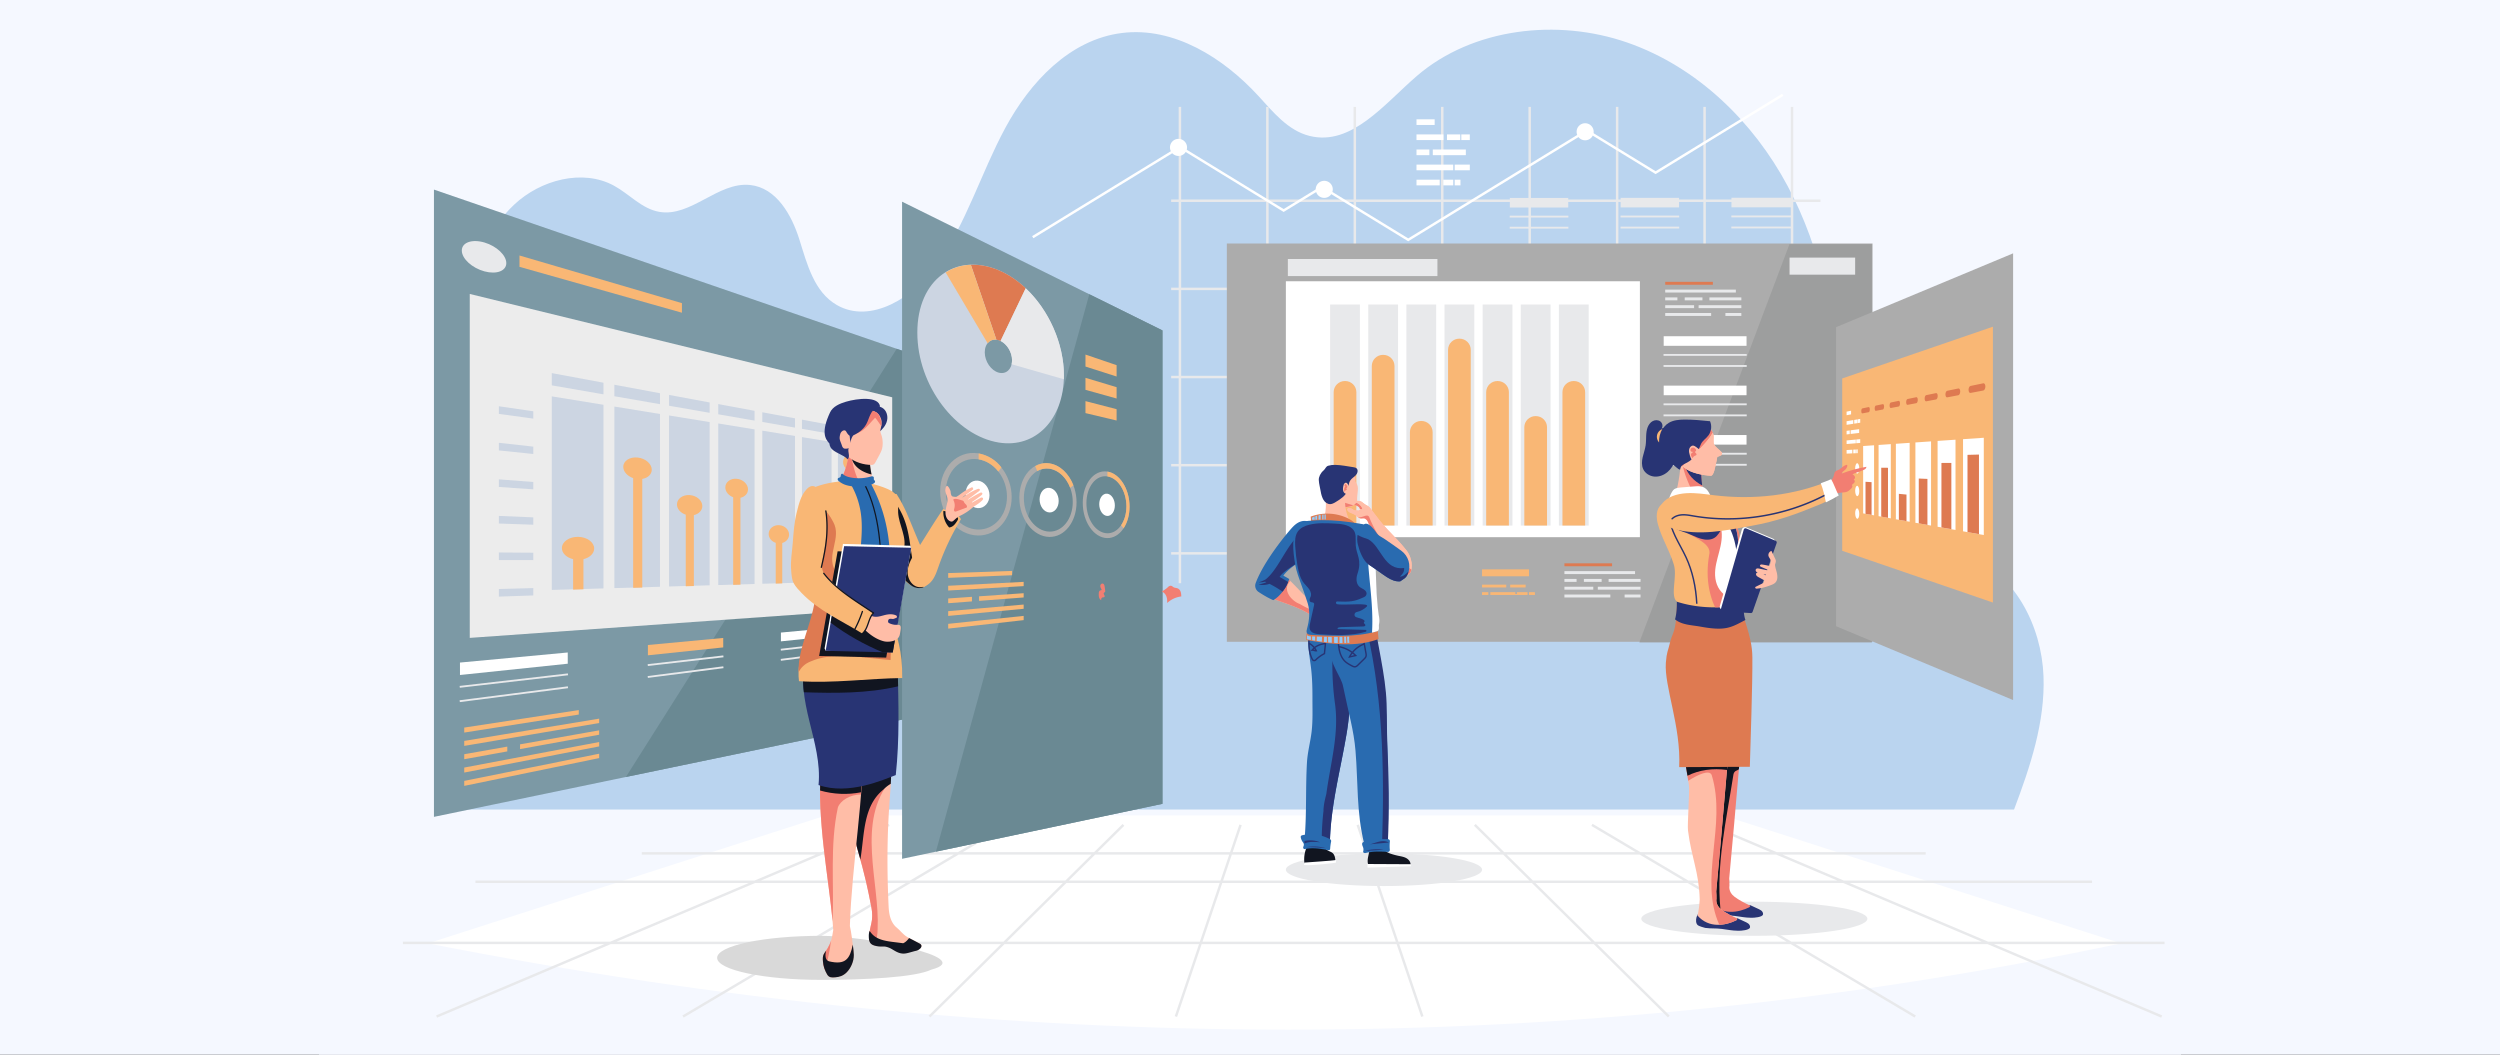 <svg xmlns="http://www.w3.org/2000/svg" width="1920" height="810" fill="none"><rect width="100%" height="100%" fill="#333333" stroke="none"/><g clip-path="url(#a)"><path fill="#F5F8FF" d="M0 0h1920v810H0z"/><g clip-path="url(#b)"><path fill="#F5F8FF" d="M1675-50.998H245v953.333h1430V-50.998z"/><path fill="#fff" d="M1628.99 724.522c-419.45 88.484-852.944 88.183-1300.357 0l305.732-98.272h688.895l305.73 98.272z"/><path fill="#E8E9EB" d="M1662.37 723.211h-135.5l-106.38-45.047h186.19v-1.907h-190.69l-47.07-19.932h110.01v-1.907h-114.51l-51.46-21.791-.75 1.754 47.32 20.037h-99.76l-36.66-21.732-.97 1.638 33.9 20.094h-100.85l-21.85-21.591-1.34 1.356 20.48 20.235h-101.7l-7.16-21.219-1.81.61 6.95 20.609H946.71l6.952-20.609-1.806-.61-7.157 21.219H842.993l20.482-20.235-1.341-1.356-21.852 21.591H739.44l33.895-20.094-.972-1.638-36.66 21.732h-99.756l47.317-20.037-.743-1.754-51.459 21.791H492.891v1.907h133.667l-47.072 19.932H365.131v1.907h209.852l-106.381 45.047H309.441v1.906h154.66l-129.188 54.705.743 1.754 133.33-56.459h147.459l-92.374 54.764.972 1.638 95.139-56.402h148.545l-55.568 54.905 1.34 1.355 56.939-56.26h149.407l-18.65 55.277 1.806.61 18.855-55.887h149.754l18.86 55.887 1.8-.61-18.65-55.277h149.41l56.94 56.26 1.34-1.355-55.57-54.905h148.55l95.14 56.402.97-1.638-92.37-54.764h147.45l133.33 56.459.75-1.754-129.19-54.705h131v-1.906zm-298.34-66.886 47.07 19.932h-114.49l-33.62-19.932h101.04zm-104.78 0 33.63 19.932H1177.3l-20.18-19.932h102.13zm-104.84 0 20.17 19.932h-116.44l-6.72-19.932h102.99zm-105 0 6.72 19.932H939.343l6.725-19.932h103.342zm-105.356 0-6.724 19.932H820.889l20.175-19.932h102.99zm-105.703 0-20.173 19.932H702.6l33.622-19.932h102.129zm-206.908 0h101.044l-33.622 19.932H584.373l47.07-19.932zm-157.954 66.886 106.381-45.047h115.778l-75.986 45.047H473.489zm149.91 0 75.984-45.047h116.866l-45.593 45.047H623.399zm149.971 0 45.59-45.047h117.727l-15.198 45.047H773.37zm150.132 0 15.197-45.047h118.071l15.2 45.047H923.502zm150.478 0-15.19-45.047h117.72l45.6 45.047h-148.13zm150.84 0-45.59-45.047h116.86l75.99 45.047h-147.26zm150.99 0-75.98-45.047h115.77l106.38 45.047h-146.17z"/><path fill="#BAD4EF" d="M1569.41 519.329c-1.45-38.914-22.37-79.813-60.12-93.921-17.86-6.675-38.13-7.011-54.85-16.012-36.21-19.488-39.13-67.267-41.42-107.099-3.16-55.034-13.96-110.503-40.16-159.525-26.21-49.023-69.07-91.257-122.96-110.046-53.9-18.788-118.87-11.218-161.63 25.496-24.91 21.393-50.19 54.218-82.53 46.165-16.634-4.144-27.971-18.379-39.348-30.764-26.663-29.028-64.632-53.208-104.588-48.306-40.397 4.956-70.922 38.078-89.682 72.83-18.76 34.754-29.933 73.364-52.904 105.695-17.2 24.207-50.352 45.463-76.519 30.415-17.526-10.078-22.857-31.54-28.779-50.33-5.922-18.792-17.562-39.741-37.864-41.859-24.663-2.572-45.33 24.89-69.739 20.634-13.386-2.334-22.864-13.57-34.686-20.045-24.262-13.287-56.599-4.362-76.604 14.363-20.005 18.725-30.097 45.03-37.618 70.882-5.28 18.146-9.557 36.555-12.893 55.122v338.695H1546.79c12.51-33.173 23.93-67.285 22.62-102.39z"/><path fill="#E8E9EB" d="M1398.11 155.117v-1.906h-20.88V82.094h-1.91v71.117h-65.25V82.094h-1.91v71.117h-65.25V82.094h-1.9v71.117h-65.25V82.094h-1.91v71.117h-65.25V82.094h-1.9v71.117h-65.25V82.094h-1.91v71.117h-65.248V82.094h-1.907v71.117h-65.248V82.094h-1.907v71.117h-5.781v1.906h5.781v65.795h-5.781v1.907h5.781v65.793h-5.781v1.907h5.781v65.795h-5.781v1.907h5.781v65.793h-5.781v1.907h5.781v21.978h1.907v-21.978h65.248v21.978h1.907v-21.978h65.248v21.978h1.91v-21.978h65.25v21.978h1.9v-21.978h65.25v21.978h1.91v-21.978h65.25v21.978h1.9v-21.978h65.25v21.978h1.91v-21.978h65.25v21.978h1.91v-21.978h20.88v-1.907h-20.88v-65.793h20.88v-1.907h-20.88v-65.795h20.88v-1.907h-20.88v-65.793h20.88v-1.907h-20.88v-65.795h20.88zm-89.94 0v65.795h-65.25v-65.795h65.25zm-134.32 133.495h-65.25v-65.793h65.25v65.793zm1.91-65.795h65.25v65.794h-65.25v-65.794zm-69.06 65.795h-65.25v-65.793h65.25v65.793zm-67.15 0h-65.255v-65.793h65.255v65.793zm0 1.907v65.795h-65.255v-65.795h65.255zm1.9 0h65.25v65.795h-65.25v-65.795zm67.15 0h65.25v65.795h-65.25v-65.795zm67.16 0h65.25v65.795h-65.25v-65.795zm67.16 0h65.25v65.795h-65.25v-65.795zm0-1.907v-65.793h65.25v65.793h-65.25zm-1.91-133.495v65.795h-65.25v-65.795h65.25zm-67.16 0v65.795h-65.25v-65.795h65.25zm-67.15 0v65.795h-65.25v-65.795h65.25zm-67.15 0v65.795h-65.255v-65.795h65.255zm-132.409 0h65.248v65.795h-65.248v-65.795zm0 67.7h65.248v65.794h-65.248v-65.794zm0 67.702h65.248v65.795h-65.248v-65.795zm0 133.495v-65.793h65.248v65.793h-65.248zm67.154 0v-65.793h65.255v65.793h-65.255zm67.155 0v-65.793h65.25v65.793h-65.25zm67.15 0v-65.793h65.25v65.793h-65.25zm67.16 0v-65.793h65.25v65.793h-65.25zm67.16 0v-65.793h65.25v65.793h-65.25zm132.4 0h-65.25v-65.793h65.25v65.793zm0-67.7h-65.25v-65.795h65.25v65.795zm0-67.702h-65.25v-65.793h65.25v65.793zm0-67.701h-65.25v-65.794h65.25v65.794z"/><path fill="#fff" d="M1101.82 91.629h-13.95v4.349h13.95v-4.35zm6.72 11.598h-20.67v4.349h20.67v-4.349zm12.94 0h-10.19v4.349h10.19v-4.349zm7.33 0h-6.52v4.349h6.52v-4.349zm-31.06 11.591h-9.88v4.349h9.88v-4.349zm28.01 0h-25.37v4.349h25.37v-4.349zm3.05 11.598h-11.61v4.349h11.61v-4.349zm-12.73 0h-28.21v4.349h28.21v-4.349zm-10.39 11.598h-17.82v4.349h17.82v-4.349zm10.39 0h-7.64v4.349h7.64v-4.349zm5.55 0h-4.43v4.349h4.43v-4.349z"/><path fill="#E8E9EB" d="M1204.41 152.01h-44.86v7.363h44.86v-7.363zm.11 13.633h-45.06v1.43h45.06v-1.43zm0 8.492h-45.06v1.43h45.06v-1.43zm84.99-22.196h-44.86v7.364h44.86v-7.364zm.11 13.633h-45.06v1.43h45.06v-1.43zm0 8.494h-45.05v1.43h45.05v-1.43zm86.16-22.197h-46.03v7.364h46.03v-7.364zm.11 13.635h-46.23v1.43h46.23v-1.43zm.01 8.492h-46.24v1.43h46.24v-1.43z"/><path fill="#fff" d="m1081.51 185.309-.5-.307-65.73-40.232-29.438 18.016-.498-.305-79.115-48.424-112.562 68.9-.995-1.627 113.557-69.507 79.613 48.728 29.438-18.018.49.305 65.74 40.235 137.14-83.945.5.305 52.35 32.044 97.18-59.479.99 1.624-98.17 60.091-.49-.305-52.36-32.043-137.14 83.944z"/><path fill="#fff" d="M911.642 113.211a6.551 6.551 0 1 1-13.103.001 6.551 6.551 0 0 1 13.103-.001zm111.928 32.213a6.55 6.55 0 0 1-6.55 6.552 6.55 6.55 0 0 1-6.55-6.552 6.548 6.548 0 0 1 6.55-6.551c3.62 0 6.55 2.932 6.55 6.551zm193.82-37.671c3.62 0 6.55-2.933 6.55-6.551a6.55 6.55 0 0 0-6.55-6.552 6.55 6.55 0 0 0-6.55 6.552 6.549 6.549 0 0 0 6.55 6.551z"/><path fill="#E8E9EB" d="M1062.88 680.486c41.61 0 75.35-5.622 75.35-12.558 0-6.935-33.74-12.557-75.35-12.557-41.61 0-75.341 5.622-75.341 12.557 0 6.936 33.731 12.558 75.341 12.558zm284.45 38.219c47.95 0 86.81-5.866 86.81-13.102 0-7.237-38.86-13.103-86.81-13.103-47.94 0-86.81 5.866-86.81 13.103 0 7.236 38.87 13.102 86.81 13.102z"/><path fill="#D9D9D9" d="M631.013 718.703c31.657 0 120.66 16.394 84.2 25.999-12.383 5.978-51.289 7.852-84.2 7.852-44.326 0-80.259-7.577-80.259-16.925 0-9.349 35.933-16.926 80.259-16.926z"/><path fill="#7C99A5" d="m743.363 542.15-410.09 85.196V145.607l410.09 141.107V542.15z"/><path fill="#6A8993" d="m480.691 596.718 262.669-54.569V286.713l-54.699-18.82-207.97 328.825z"/><path fill="#ECECEC" d="m685.21 466.804-324.437 23.09V225.758l324.437 79.374v161.672z"/><path fill="#CCD5E2" d="m463.461 451.91-39.688 1.165V304.408l39.688 6.464V451.91z"/><path fill="#F9B775" d="M456.329 421.256c0-4.788-5.409-8.8-12.193-8.962-6.908-.166-12.601 3.709-12.601 8.656 0 3.945 3.632 7.297 8.614 8.493v23.385l7.932-.234v-23.142c4.816-1.157 8.248-4.381 8.248-8.196z"/><path fill="#CCD5E2" d="m506.856 450.634-35.02 1.027V312.234l35.02 5.703v132.697z"/><path fill="#F9B775" d="M500.551 360.748c0-4.502-4.782-8.685-10.771-9.354-6.092-.681-11.108 2.524-11.108 7.167 0 3.701 3.199 7.127 7.592 8.635v84.262l7-.208v-83.432c4.253-.715 7.287-3.482 7.287-7.07z"/><path fill="#CCD5E2" d="m545 449.515-31.168.913V319.076L545 324.152v125.363z"/><path fill="#F9B775" d="M539.375 388.644c0-4.252-4.261-8.017-9.594-8.418-5.421-.408-9.879 2.807-9.879 7.183 0 3.489 2.843 6.599 6.75 7.857v54.994l6.231-.185v-54.483c3.788-.833 6.492-3.558 6.492-6.948z"/><path fill="#CCD5E2" d="m579.512 448.498-27.887.82V325.229l27.887 4.543v118.726z"/><path fill="#F9B775" d="M574.47 375.845c0-4.025-3.817-7.667-8.591-8.14-4.847-.48-8.832 2.477-8.832 6.615 0 3.298 2.541 6.29 6.033 7.554v67.307l5.575-.166v-66.716c3.392-.719 5.815-3.247 5.815-6.454z"/><path fill="#CCD5E2" d="m610.558 447.59-25.097.738V330.744l25.097 4.088V447.59z"/><path fill="#F9B775" d="M606.012 410.584c0-3.821-3.439-7.074-7.737-7.268-4.36-.197-7.943 2.82-7.943 6.742 0 3.127 2.284 5.828 5.425 6.845v31.309l5.016-.149v-31.048c3.054-.858 5.239-3.384 5.239-6.431z"/><path fill="#CCD5E2" d="m638.626 446.763-22.704.667V335.701l22.704 3.699v107.363z"/><path fill="#F9B775" d="M634.504 384.613c0-3.636-3.116-6.874-7.005-7.236-3.945-.368-7.183 2.355-7.183 6.082 0 2.973 2.065 5.638 4.904 6.735v57.141l4.54-.136v-56.687c2.765-.688 4.744-3.001 4.744-5.899z"/><path fill="#CCD5E2" d="m664.145 446.013-20.641.607V340.189l20.641 3.364v102.46z"/><path fill="#F9B775" d="M660.389 356.595c0-3.468-2.835-6.704-6.372-7.232-3.585-.536-6.525 1.906-6.525 5.459 0 2.831 1.874 5.47 4.454 6.652v85.068l4.126-.122v-84.426c2.517-.522 4.317-2.635 4.317-5.399z"/><path fill="#CCD5E2" d="m463.461 302.855-39.688-6.897v-9.413l39.688 7.381v8.929zm-53.887 18.652-26.445-3.655v-5.844l26.445 3.846v5.653zm0 27.159-26.445-2.744v-5.844l26.445 2.934v5.654zm0 27.153-26.445-1.831v-5.843l26.445 2.021v5.653zm0 27.165-26.445-.921v-5.842l26.445 1.109v5.654zm0 27.159-26.445-.01v-5.842l26.445.198v5.654zm0 27.153-26.445.904v-5.842l26.445-.715v5.653zm97.278-146.9-35.02-6.086v-8.828l35.02 6.514v8.4zM545 317.031l-31.168-5.419v-8.315L545 309.093v7.938zm34.508 5.995-27.887-4.846v-7.858l27.887 5.186v7.518zm31.047 5.391-25.098-4.36v-7.446l25.098 4.668v7.138zm28.068 4.883-22.705-3.947v-7.072l22.705 4.222v6.797zm25.515 4.435-20.642-3.587v-6.738l20.642 3.838v6.487z"/><path fill="#fff" d="m436.036 509.724-82.769 8.675-.013-9.554 82.772-7.74.01 8.619z"/><path fill="#E8E9EB" d="m436.12 517.179-83.128 9.606.164 1.419 83.128-9.607-.164-1.418zm-.025 9.924-83.122 10.686.182 1.418 83.122-10.685-.182-1.419z"/><path fill="#F9B775" d="m555.44 497.212-57.85 6.065-.008-7.923 57.852-5.409.006 7.267z"/><path fill="#E8E9EB" d="m555.499 503.37-58.101 6.708.164 1.419 58.101-6.709-.164-1.418zm-.008 8.363-58.096 7.474.182 1.418 58.096-7.474-.182-1.418z"/><path fill="#fff" d="m643.487 487.98-43.739 4.586-.006-6.763 43.739-4.09.006 6.267z"/><path fill="#E8E9EB" d="m643.506 493.203-43.928 5.072.164 1.419 43.927-5.072-.163-1.419zm-.003 7.204-43.925 5.652.183 1.418 43.924-5.651-.182-1.419z"/><path fill="#F9B775" d="m444.505 545.336-87.978 13.438v3.838l87.978-13.838v-3.438zm15.653 6.582-103.631 17.091v3.838l103.631-17.564v-3.365zm-.013 8.977-60.75 10.759v3.644l60.75-11.036v-3.367zM389.6 573.393l-33.073 5.857v3.838l33.073-6.008v-3.687zm70.558-3.52-103.631 19.614v3.84l103.631-20.089v-3.365zm0 8.973-103.631 20.876v3.84l103.631-21.351v-3.365z"/><path fill="#E8E9EB" d="M388.841 202.068c0 5.999-7.407 8.866-16.735 6.357-9.543-2.566-17.442-9.76-17.442-16.01 0-6.252 7.899-8.98 17.442-6.159 9.328 2.761 16.735 9.816 16.735 15.812z"/><path fill="#F9B775" d="M523.724 240.171 398.957 204.93v-8.711l124.767 36.602v7.35z"/><path fill="#ACACAC" d="M1438.11 187.01H942.203v305.888h495.907V187.01z"/><path fill="#9D9E9E" d="M1437.63 187.488h-63.32l-115.29 305.889h178.61V187.488z"/><path fill="#fff" d="M1259.44 216H987.547v196.553h271.893V216z"/><path fill="#E8E9EB" d="M1044.41 233.873h-22.88v169.76h22.88v-169.76zm29.29 0h-22.88v169.76h22.88v-169.76zm29.28 0h-22.88v169.76h22.88v-169.76zm29.28 0h-22.88v169.76h22.88v-169.76zm29.29 0h-22.88v169.76h22.88v-169.76zm29.28 0h-22.88v169.76h22.88v-169.76zm29.29 0h-22.89v169.76h22.89v-169.76z"/><path fill="#F9B775" d="M1041.69 403.635h-17.44V301.188c0-4.731 3.87-8.565 8.63-8.565h.18c4.76 0 8.63 3.834 8.63 8.565v102.447zm29.28-.002h-17.43V281.088c0-4.73 3.86-8.565 8.62-8.565h.18c4.76 0 8.63 3.835 8.63 8.565v122.545zm29.28.001h-17.43v-71.77c0-4.731 3.87-8.565 8.63-8.565h.17c4.77 0 8.63 3.834 8.63 8.565v71.77zm29.29-.001h-17.43V268.655c0-4.731 3.86-8.565 8.63-8.565h.17c4.77 0 8.63 3.834 8.63 8.565v134.978zm29.29.002h-17.44V301.188c0-4.731 3.86-8.565 8.63-8.565h.18c4.76 0 8.63 3.834 8.63 8.565v102.447zm29.29-.004h-17.44v-75.51c0-4.73 3.87-8.562 8.63-8.562h.18c4.76 0 8.63 3.834 8.63 8.562v75.51zm29.27.004h-17.43V301.188c0-4.731 3.86-8.565 8.63-8.565h.17c4.77 0 8.63 3.834 8.63 8.565v102.447z"/><path fill="#fff" d="M1341.34 258.221h-63.63v7.363h63.63v-7.363z"/><path fill="#E8E9EB" d="M1341.48 271.855h-63.89v1.43h63.89v-1.43zm0 8.493h-63.89v1.43h63.89v-1.43z"/><path fill="#fff" d="M1341.34 296.166h-63.63v7.364h63.63v-7.364z"/><path fill="#E8E9EB" d="M1341.48 309.799h-63.89v1.43h63.89v-1.43zm0 8.494h-63.89v1.43h63.89v-1.43z"/><path fill="#fff" d="M1341.34 334.107h-63.63v7.364h63.63v-7.364z"/><path fill="#E8E9EB" d="M1341.48 347.742h-63.89v1.43h63.89v-1.43zm0 8.494h-63.89v1.43h63.89v-1.43z"/><path fill="#DE7A51" d="M1315.49 216.438h-36.61v2.246h36.61v-2.246z"/><path fill="#E8E9EB" d="M1333.13 222.426h-54.25v2.246h54.25v-2.246zm-44.89 5.986h-9.36v2.246h9.36v-2.246zm19.24 0h-13.63v2.246h13.63v-2.246zm29.88 0h-24.54v2.246h24.54v-2.246zm-36.3 5.99h-22.18v2.246h22.18v-2.246zm36.29 0h-32.82v2.246h32.82v-2.246zm-23.19 5.987h-35.28v2.246h35.28v-2.246zm23.19 0h-12.24v2.246h12.24v-2.246z"/><path fill="#DE7A51" d="M1238.08 432.643h-36.61v2.246h36.61v-2.246z"/><path fill="#E8E9EB" d="M1255.72 438.633h-54.25v2.246h54.25v-2.246zm-44.9 5.984h-9.35v2.246h9.35v-2.246zm19.24 0h-13.63v2.246h13.63v-2.246zm29.88 0h-24.53v2.246h24.53v-2.246zm-36.29 5.99h-22.18v2.246h22.18v-2.246zm36.29 0h-32.82v2.246h32.82v-2.246zm-23.19 5.991h-35.28v2.246h35.28v-2.246zm23.19 0h-12.24v2.246h12.24v-2.246zm-156-257.707H989.07v13.112h114.87v-13.112zm320.81-1.061h-50.37v13.112h50.37V197.83z"/><path fill="#F9B775" d="M1174.27 437.275h-36.07v5.312h36.07v-5.312zm-17.48 11.737h-18.59v2.162h18.59v-2.162zm14.9 0h-11.87v2.162h11.87v-2.162zm-6.72 5.769v1.442h-1.21v-1.442h-19.19v2.162h28.59v-2.162h-8.19zm-21.92 0h-4.85v2.162h4.85v-2.162zm35.76 0h-4.55v2.162h4.55v-2.162z"/><path fill="#7C99A5" d="m892.783 617.343-199.99 42.229V154.883l199.99 98.878v363.582z"/><path fill="#6A8993" d="m892.783 253.759-56.193-27.784-117.817 428.109 174.01-36.743V253.759z"/><path fill="#ACACAC" d="M750.946 348.104c-15.579-2.202-28.911 10.837-28.911 29.246s13.332 33.599 28.911 33.912c14.7.296 26.022-12.91 26.022-29.479-.002-16.569-11.324-31.601-26.022-33.679zm0 58.594c-13.27-.384-24.535-13.372-24.535-28.993 0-15.622 11.265-26.793 24.535-25.033 12.626 1.674 22.42 14.546 22.42 28.823 0 14.274-9.794 25.565-22.42 25.203z"/><path fill="#F9B775" d="m766.716 362.122 2.368-3.127c-3.793-5.253-10.155-9.396-17.486-10.776v4.559c5.975.982 11.264 4.465 15.118 9.344z"/><path fill="#fff" d="M759.942 380.409c0 5.729-3.99 10.134-8.999 9.83-5.108-.308-9.322-5.374-9.322-11.31 0-5.935 4.214-10.321 9.322-9.806 5.011.507 8.999 5.556 8.999 11.286z"/><path fill="#ACACAC" d="M805.856 355.865c-12.428-1.756-23.001 10.021-23.001 26.394 0 16.372 10.573 29.856 23.001 30.106 11.798.236 20.933-11.659 20.933-26.56 0-14.902-9.135-28.274-20.933-29.94zm0 52.414c-10.592-.305-19.536-11.837-19.536-25.742 0-13.905 8.946-23.993 19.536-22.588 10.13 1.342 18.023 12.79 18.023 25.62 0 12.83-7.893 23.002-18.023 22.71z"/><path fill="#F9B775" d="M805.852 359.948c7.11.942 13.105 6.852 16.045 14.653l2.486-1.865c-3.441-8.929-10.336-15.713-18.529-16.872-3.885-.549-7.594.232-10.866 2.082l1.642 3.834c2.77-1.584 5.918-2.271 9.222-1.832z"/><path fill="#fff" d="M813.067 384.699c0 5.135-3.204 9.105-7.215 8.863-4.082-.246-7.446-4.746-7.446-10.047 0-5.298 3.364-9.256 7.446-8.843 4.011.406 7.215 4.893 7.215 10.027z"/><path fill="#ACACAC" d="M850.29 362.148c-10.146-1.434-18.735 9.303-18.735 24.043 0 14.74 8.589 26.863 18.735 27.067 9.678.195 17.203-10.63 17.203-24.167s-7.525-25.576-17.203-26.943zm0 47.415c-8.649-.25-15.925-10.616-15.925-23.145s7.276-21.723 15.925-20.575c8.307 1.102 14.805 11.406 14.805 23.056-.002 11.647-6.498 20.904-14.805 20.664z"/><path fill="#F9B775" d="M865.09 388.894c0 5.703-1.541 10.792-4.067 14.489l1.895 2.37c2.843-4.3 4.57-10.14 4.57-16.666 0-13.439-7.415-25.391-16.988-26.905v3.693c8.204 1.251 14.59 11.47 14.59 23.019z"/><path fill="#fff" d="M856.208 388.179c0 4.652-2.628 8.265-5.913 8.067-3.339-.202-6.084-4.248-6.084-9.036 0-4.787 2.745-8.389 6.084-8.054 3.285.332 5.913 4.371 5.913 9.023z"/><path fill="#CCD5E2" d="M766.999 207.565c-32.701-13.875-62.491 6.768-62.491 47.827 0 41.056 29.79 79.172 62.491 84.474 28.949 4.695 50.088-18.553 50.088-51.462 0-32.909-21.139-68.557-50.088-80.839zm0 78.621c-5.857-1.573-10.706-8.576-10.706-15.61 0-7.033 4.849-11.194 10.706-9.331 5.724 1.819 10.269 8.734 10.269 15.482 0 6.746-4.545 10.996-10.269 9.459z"/><path fill="#DE7A51" d="M767.002 207.564c-7.354-3.121-14.574-4.469-21.385-4.206l19.626 57.538c.575.067 1.157.156 1.759.349.488.154.952.396 1.421.621l19.337-40.507c-6.196-5.819-13.194-10.586-20.758-13.795z"/><path fill="#F9B775" d="m765.234 260.893-19.625-57.538c-7.032.271-13.587 2.281-19.328 5.869l32.225 54.422c1.626-2.015 4-3.071 6.728-2.753z"/><path fill="#E8E9EB" d="m787.759 221.357-19.337 40.508c5.03 2.421 8.849 8.681 8.849 14.86 0 1.087-.155 2.076-.374 3.016l40.137 11.517c.035-.942.056-1.894.056-2.856.001-24.68-11.652-50.449-29.331-67.045z"/><path fill="#F9B775" d="m777.271 438.467-49.064 1.662v3.655l49.064-1.992v-3.325zm8.897 8.404-57.961 3.003v3.655l57.961-3.394v-3.264zm0 8.711-34.242 2.387v3.495l34.242-2.618v-3.264zm-39.699 2.768-18.262 1.273v3.655l18.262-1.397v-3.531zm39.699 5.939-57.961 5.081v3.655l57.961-5.472v-3.264zm0 8.705-57.961 6.121v3.655l57.961-6.51v-3.266zm71.386-183.833-23.913-7.653v-9.207l23.913 8.155v8.705zm0 16.903-23.913-6.677v-9.209l23.913 7.18v8.706zm0 16.895-23.913-5.701v-9.209l23.913 6.204v8.706z"/><path fill="#ACACAC" d="m1546.07 537.652-135.96-56.7V251.265l135.96-56.699v343.086z"/><path fill="#F9B775" d="m1530.54 462.75-115.73-39.744V290.655l115.73-39.745v211.84z"/><path fill="#fff" d="m1439.29 395.786-8.4-1.506v-51.739l8.4-.576v53.821zm12.85 2.309-9.39-1.685v-54.68l9.39-.642v57.007zm14.48 2.6-10.59-1.899v-57.972l10.59-.724v60.595zm16.43 2.942-12.02-2.156v-61.687l12.02-.823v64.666zm18.79 3.369-13.77-2.469v-65.912l13.77-.941v69.322zm21.71 3.898-15.94-2.858V337.29l15.94-1.091v74.705z"/><path fill="#DE7A51" d="M1432.71 394.608v-24.604l4.65.29v25.147l-4.65-.833zm12.08 2.166v-37.577l5.19.056v38.453l-5.19-.932zm13.53 2.426v-19.932l5.86.556v20.426l-5.86-1.05zm15.29 2.744v-34.43l6.65.284v35.338l-6.65-1.192zm17.41 3.12v-49.506l7.62-.037v50.908l-7.62-1.365zm20.02 3.592v-59.328l8.81-.228v61.137l-8.81-1.581z"/><path fill="#fff" d="m1421.63 315.424-3.45.715v2.763l3.45-.666v-2.812zm1.7 7.209-5.15.875v2.765l5.15-.803v-2.837zm.7-.119v2.849l2.66-.414v-2.885l-2.66.45zm2.88-.488v2.887l1.74-.271v-2.912l-1.74.296zm-6.3 8.536-2.43.321v2.764l2.43-.286v-2.799zm7.22-.958-6.56.867v2.809l6.56-.776v-2.9zm-2.26 7.947v2.868l3.07-.248v-2.911l-3.07.291zm-.3.029-7.09.671v2.765l7.09-.57v-2.866zm-2.67 7.793-4.42.254v2.764l4.42-.19v-2.828zm.7-.042v2.837l1.97-.084v-2.865l-1.97.112zm3.43-.192-1.16.066v2.868l1.16-.05v-2.884z"/><path fill="#DE7A51" d="m1435.19 316.554-4.95.938c-.43.08-.77-.701-.77-1.748v-.038c0-1.045.34-1.964.77-2.052l4.95-1.029c.45-.094.81.705.81 1.784v.04c0 1.078-.36 2.021-.81 2.105zm10.88-2.06-5.47 1.033c-.46.088-.84-.73-.84-1.826v-.04c0-1.097.38-2.065.84-2.162l5.47-1.135c.49-.103.9.734.9 1.867v.042c0 1.132-.41 2.127-.9 2.221zm12.14-2.293-6.07 1.148c-.52.097-.94-.759-.94-1.915v-.042c0-1.155.42-2.177.94-2.284l6.07-1.26c.55-.114.99.763.99 1.958v.044c0 1.194-.44 2.246-.99 2.351zm13.53-2.557-6.78 1.281c-.58.109-1.04-.791-1.04-2.009v-.044c0-1.219.46-2.304 1.04-2.424l6.78-1.407c.61-.128 1.11.793 1.11 2.057v.046c0 1.266-.5 2.384-1.11 2.5zm15.16-2.864-7.61 1.439c-.65.122-1.17-.825-1.17-2.114v-.048c0-1.291.52-2.444 1.17-2.58l7.61-1.578c.69-.143 1.25.827 1.25 2.168v.049c0 1.341-.56 2.534-1.25 2.664zm17.13-3.241-8.62 1.628c-.73.137-1.32-.862-1.32-2.233v-.049c0-1.371.59-2.605 1.32-2.755l8.62-1.787c.78-.162 1.42.864 1.42 2.292v.051c-.01 1.427-.64 2.706-1.42 2.853zm19.12-3.615-9.8 1.854c-.83.156-1.5-.9-1.5-2.361v-.053c0-1.461.67-2.784 1.5-2.956l9.8-2.034c.89-.185 1.62.902 1.62 2.427v.056c0 1.525-.73 2.898-1.62 3.067z"/><path fill="#fff" d="M1427.92 359.748c0 2.214-.71 3.983-1.59 3.955-.87-.029-1.56-1.819-1.56-3.999 0-2.179.7-3.95 1.56-3.954.88-.006 1.59 1.785 1.59 3.998zm0 17.485c0 2.214-.71 3.922-1.59 3.819-.87-.103-1.56-1.952-1.56-4.131 0-2.18.7-3.89 1.56-3.821.88.068 1.59 1.92 1.59 4.133zm0 17.49c0 2.214-.71 3.861-1.59 3.684-.87-.178-1.56-2.086-1.56-4.266 0-2.179.7-3.83 1.56-3.687.88.143 1.59 2.055 1.59 4.269z"/><path fill="#F27E72" d="M647.002 332.196c.541-.281 1.226-.121 1.719.238.494.358.836.883 1.165 1.394.368.568.748 1.277.448 1.885-.282.572-1.092.853-1.132 1.489-.052.834 1.211 1.08 1.569 1.835.256.537-.034 1.193-.467 1.601-.433.408-.993.652-1.47 1.007-.479.353-.9.888-.847 1.481a5.204 5.204 0 0 1-1.319-3.576 5.204 5.204 0 0 1 1.506-3.505c-1.146-.181-2.053-1.325-1.969-2.482.038-.551.307-1.114.797-1.367z"/><path fill="#FFBDA7" d="M1080 422.474c-4.43-5.581-8.48-9.722-13.91-15.287-4.63-4.744-9.19-10.907-13.19-16.188-.59-.778-1.2-1.567-1.98-2.151-.8-.593-1.75-.944-2.59-1.483-1.39-.892-2.52-2.321-4.15-2.608-.78-.14-1.58.009-2.37-.027-.96-.046-1.1-.105-2.05-.164-1.16-.071-3.35-.023-4.55.274-2.03.504-3.52 1.648-4.82 1.756.39 1.135 1.03 1.377 1.59 1.446 1.48.187 3.13-.561 4.61-.826 1.31-.236 2.94.32 4.21.734 2.08.677 3.61 1.337 3.67 3.52-.85.972-1.19.599-1.95.591-.77-.008-1.56.08-2.29-.141-.84-.25-1.21-.812-1.99-1.19-1.36-.658-3.26-1.304-3.57.706.34 1.157 1.7 2.228 3.39 2.73 1.18.353 1.52.736 2.63 1.291 1 .503 1.7 1.468 2.66 2.053 1.38.839 2.28.652 3.73.496.41-.044.83.034 1.19.229l.03.013c.86.456 1.58 1.14 2.04 1.996 4.13 7.766 5.2 16.218 9.14 24.198 4.17 8.424 9.11 16.866 18.49 17.366 1.61.086 3.38-.116 4.52-1.249.62-.612.99-1.436 1.22-2.275 1.42-5.237-.33-11.554-3.71-15.81z"/><path fill="#F27E72" d="M1045.78 389.442c-3.74-5.615-9.32-3.88-14.94-2.012.35.414.75.563 1.12.609 1.49.187 3.14-.561 4.62-.826 1.31-.236 2.94.32 4.21.734 1.87.612 3.29 1.222 3.6 2.942 1.48.305 2.62 1.007 1.39-1.447z"/><path fill="#FFBDA7" d="M1079.99 422.474c-4.43-5.581-8.48-9.722-13.91-15.287-4.63-4.744-9.19-10.907-13.19-16.188-.59-.778-1.2-1.567-1.98-2.151-.8-.593-1.75-.944-2.59-1.483-1.39-.891-2.52-2.321-4.15-2.608-.78-.14-1.58.009-2.37-.027-.96-.046-1.1-.105-2.06-.164-1.15-.071-3.34-.023-4.54.274-2.03.504-3.52 1.648-4.82 1.756.13.378.29.632.47.837 5.61-1.868 11.19-3.603 14.93 2.012 1.23 2.454.09 1.752-1.39 1.447.03.183.07.368.07.578-.85.972-1.19.599-1.96.591-.76-.008-1.55.08-2.28-.141-.84-.25-1.21-.812-1.99-1.19-1.36-.658-3.26-1.304-3.57.706.34 1.157 1.7 2.228 3.38 2.73 1.19.353 1.53.736 2.64 1.291 1 .503 1.7 1.468 2.66 2.053 1.38.839 2.28.652 3.73.496.41-.044.83.034 1.19.229l.03.013c.86.456 1.58 1.14 2.04 1.996 4.13 7.766 5.2 16.218 9.14 24.198 4.17 8.424 9.11 16.866 18.49 17.366 1.61.086 3.38-.116 4.52-1.249.62-.612.99-1.436 1.22-2.275 1.42-5.237-.33-11.554-3.71-15.81z"/><path fill="#F27E72" d="M1051.5 397.072c-1.45-2.898-5.1.797-8.44.236.1.067.18.143.28.202 1.38.839 2.28.652 3.72.496.42-.044.84.034 1.2.229l.03.013c.85.456 1.58 1.14 2.04 1.996 4.13 7.766 5.2 16.219 9.14 24.198 4.17 8.424 9.11 16.866 18.49 17.366 1.61.086 3.37-.116 4.52-1.249.62-.612.99-1.436 1.22-2.275.08-.289.11-.593.17-.89-14.39-9.575-25.62-23.452-32.37-40.322z"/><path fill="#FFBDA7" d="M1041.3 370.451c-.88-1.134.26-3.775-.92-4.591l-5.25-4.66c-4.21-1.745-9.08-1.863-13.37-.326-1.17.419-2.3.963-3.26 1.754-2.14 1.768-3.15 4.616-3.28 7.388-.12 2.773.55 5.513 1.26 8.193.58 2.145.53 2.155 1.7 4.041 3.04 4.873 7.93 7.95 13.66 7.575 2.08-.138 6.64-.34 7.99-1.928.52-.612 2.54-2.046 2.48-2.847-.46-6.335 2.11-10.559-1.01-14.599z"/><path fill="#F27E72" d="M1019.94 384.616c3.02 3.454 7.25 6.25 11.87 5.205 1.99-.45 6.11-.925 7.66-1.659-6.51-1.686-13.02-5.201-19.53-3.546z"/><path fill="#FFBDA7" d="M1038.25 403.368c-3.93-6.58-5.73-13.987-5.18-21.286h-15.11c.89 6.997.01 14.146-2.64 20.848 7.64.144 15.29.291 22.93.438z"/><path fill="#283474" d="M1034.89 376.687c-1.38 4.063-5.32 6.603-8.99 8.824-1.3.788-2.68 1.596-4.2 1.663-2.12.093-4.08-1.337-5.19-3.146-1.11-1.81-1.85-4.317-2.17-6.416-.51-3.285-1.35-5.657-1.51-8.977-.12-2.253 1.27-5.323 3.65-7.308 1.56-1.3 1.69-3.123 3.66-3.655 1.96-.53 3.45-.688 5.48-.635 4.57.12 9.17 1.085 13.69 1.754.89.132 1.82.296 2.5.887 1.47 1.296.8 3.807-.52 5.253-1.33 1.445-3.18 2.408-4.27 4.038-1.5 2.229-1.27 5.175-2.13 7.718z"/><path fill="#FFBDA7" d="M1036.43 373.555c-.59-.28-.89-.919-1.19-1.495-.3-.577-.71-1.189-1.35-1.321-.57-.118-1.16.21-1.51.675-.35.463-.51 1.041-.65 1.607-.21.897-.39 1.812-.35 2.733.03.921.29 1.857.88 2.568.59.713 1.52 1.169 2.43 1.039.91-.13 1.73-.915 1.77-1.836l-.03-3.97z"/><path fill="#F27E72" d="M1034.38 375.899c-.01.166-.19.253-.35.32-.69.301-1.23.917-1.45 1.642a6.165 6.165 0 0 1-.13-2.832c.06-.278.13-.558.29-.791.16-.232.42-.414.7-.419a1.165 1.165 0 0 1-.8-.959c-.05-.439.19-.895.57-1.11.67.145 1.05.854 1.33 1.485.11.261.23.549.16.828-.07.261-.29.448-.47.656-.17.207-.3.514-.15.741.1.155.31.258.3.439z"/><path fill="#FFBDA7" d="M1013.03 465.579c-9-3.953-15.872-14.02-23.935-21.141-2.425 6.568-7.043 11.413-12.771 14.845 10.655 4.355 21.755 6.856 31.746 13.989 3.07-5.076 1.89-2.62 4.96-7.693z"/><path fill="#F27E72" d="M998.129 463.8c-5.381-1.794-14.129-10.333-7.219-17.688a67.321 67.321 0 0 0-1.815-1.674c-2.425 6.568-7.043 11.413-12.771 14.845 10.655 4.355 21.755 6.856 31.746 13.989 1.38-2.292 1.9-3.045 2.34-3.653a70.286 70.286 0 0 1-12.281-5.819z"/><path fill="#296BB0" d="M990.165 444.751c-1.126-.822-3.365-1.931-4.536-2.684 4.433-6.025 10.565-8.664 15.901-13.911 3.14-3.093 5.45-7.863 7.02-11.982 1.57-4.118.49-13.421-3.46-15.389-2.61-1.302-5.843-.726-8.362.748s-4.469 3.731-6.362 5.951c-8.27 9.693-20.981 26.756-26 40.324a5.764 5.764 0 0 0 2.237 6.833c3.699 2.431 7.924 4.908 11.306 6.29 5.726-3.43 9.831-9.613 12.256-16.18z"/><path fill="#283474" d="M1008.79 407.096c-16.903-1.592-23.796 27.511-36.693 37.83a24.855 24.855 0 0 1-5.398 2.248 12.976 12.976 0 0 0 4.87-.482c.318.148.635.303.952.455-1.884.809-3.89 1.31-5.892 1.766 2.763.633 5.687.404 8.359-.541 3.479 1.798 6.847 3.786 10.031 6.017 2.173-2.883 2.965-3.989 4.231-7.417-1.127-.822-5.349-3.195-6.519-3.949 4.433-6.025 13.486-9.613 18.819-14.86 3.14-3.093 5.45-7.863 7.02-11.982.84-2.19.91-5.844.22-9.085z"/><path fill="#111520" d="M1003.76 650.147a23.892 23.892 0 0 0-1.95 12.971c7.96-.415 15.9-1.073 23.82-1.971-.21-2.162-.53-4.544-2.16-5.976-1.15-1.006-2.75-1.338-4.02-2.19a5.794 5.794 0 0 1-2.48-3.997c-3.4.567-9.9 2.121-13.21 1.163z"/><path fill="#fff" d="M1001.51 664.298c6.88.734 24.42-1.745 24.42-1.745l.25-2.057c-1.55.421-24.47 1.972-24.47 1.972l-.2 1.83z"/><path fill="#296BB0" d="M1009.99 474.898c-.55.311-.92.862-1.25 1.403-6.6 10.939-3.25 24.806-1.78 37.497.88 7.596 1.01 15.257 1 22.904-.01 8.298.34 16.682-.62 25.048-.92 7.928-3.12 15.839-3.58 23.689-1.15 19.535-.16 38.753-1.78 58.254 6.51-.356 13.07.196 19.43 1.636.97-28.714 8.11-53.86 12.92-82.753 3.37-20.247 3.31-42.141 4.15-66.907.26-7.468-.85-14.967-.05-22.399a88.755 88.755 0 0 1-25.99 1.374c-.83-.078-1.73-.156-2.45.254z"/><path fill="#283474" d="M1018.36 489.654c-4.33-.078-8.7-.458-12.98-1.131l-.63-.097-.01.631c-.03 1.659-.06 3.346-.03 5.039l-.08.164c.03.015.06.034.09.05.04 1.603.14 3.211.37 4.803.42 2.928 1.23 5.518 2.41 7.693a2.056 2.056 0 0 0 1.81 1.068c.57 0 1.1-.221 1.51-.622a25.817 25.817 0 0 1 6.6-4.785l.27-.138 1.27-12.664-.6-.011zm-12.53.053c3.94.591 7.94.938 11.91 1.035l-.3 2.986c-3.24.477-5.89 1.468-7.89 2.992a13.817 13.817 0 0 0-3.73-3.062c-.02-1.322-.01-2.645.01-3.951zm4.08 9.423c-.14-.036-.29-.078-.45-.12-.2-.058-.41-.115-.62-.162.17-.189.35-.372.54-.548.19.271.36.548.53.83zm.13 7.342c-.46.448-1.28.349-1.57-.188-1.12-2.061-1.89-4.525-2.29-7.324-.19-1.323-.28-2.665-.33-4.011a12.62 12.62 0 0 1 2.85 2.48c-.52.475-.98.992-1.39 1.55l-.75 1.015 1.25-.138c.4-.046.86.084 1.36.221.49.132.98.269 1.49.269.1 0 .19-.004.29-.015l.78-.086-.35-.701c-.33-.683-.72-1.335-1.16-1.949 1.8-1.361 4.2-2.261 7.11-2.723l-.68 6.754a26.96 26.96 0 0 0-6.61 4.846zm28.39-33.202a88.882 88.882 0 0 1-12.89 1.641c-2.65 21.984-3.32 43.211-.3 65.355 3.3 23.135-3.31 45.171-6.61 69.408-1.1 4.407-2.2 8.815-2.2 13.221-.81 7.234-1.31 14.321-1.32 21.315 2.12.28 4.22.646 6.3 1.117.97-28.714 8.11-53.859 12.92-82.753 3.37-20.247 3.3-42.141 4.15-66.907.25-7.468-.85-14.967-.05-22.397z"/><path fill="#296BB0" d="M999.038 643.366c-.09-.41-.145-.86.057-1.228.259-.473.847-.643 1.375-.753 7.1-1.488 14.72-.332 21.08 3.165.59.328.88 1.018.75 1.685a40.426 40.426 0 0 0-.74 5.692 1.08 1.08 0 0 1-1.28 1.008c-5.99-1.125-12.17-2.103-18.06-.875a1.163 1.163 0 0 1-1.33-1.529c.26-.757.58-1.516.43-2.28-.12-.653-.57-1.19-.94-1.741a9.13 9.13 0 0 1-1.342-3.144z"/><path fill="#283474" d="M1013.81 646.854c-4.03-.347-8.26-.665-11.96.952l-.06-1.949c3.98-.904 8.24-.549 12.02.997z"/><path fill="#111520" d="M1073.96 657.262c2.12.444 4.32.774 6.2 1.851 1.88 1.075 3.4 3.127 3.11 5.276l-32.03.616c-1.17-2.056-.98-4.605-.52-6.927.46-2.323 1.16-4.658.9-7.011l10.86-.305c.4 2.673 3.27 4.151 5.84 4.993a53 53 0 0 0 5.64 1.507z"/><path fill="#fff" d="m1050.12 663.551.17 2.763 33.23-1.011.11-1.575-33.51-.177z"/><path fill="#296BB0" d="M1023.77 474.16c-1.7 9.778-3.61 13.259-2.94 22.999.97 14.046 9.01 21.861 10.65 29.885 4.3 21.036 8.22 33.578 9.55 49.579 2.03 24.458.66 47.188 6.67 71.42 5.93-.227 11.87-.13 17.78.293 1.27-26.97.92-51.348-.21-78.324-.42-9.962-.66-16.407-1.1-29.746-.74-22.401-7.28-46.421-9.97-68.344-8.65 1.867-21.64 3.344-30.43 2.238z"/><path fill="#283474" d="m1049.57 501.464-2.13-11.818-20.29 1.688.04.541c.21 2.891.42 5.879 1.18 8.752.87 3.293 2.33 5.918 4.35 7.798 1.56 1.453 3.44 2.45 5.26 3.415.8.427 1.6.81 2.47.81.13 0 .27-.009.4-.028 1.1-.158 1.93-.975 2.54-1.569l4.54-4.456c.61-.591 1.36-1.329 1.67-2.305.3-.969.12-2.001-.03-2.828zm-3.03-10.635.6 3.338a21.983 21.983 0 0 0-8.65 6.256c-2.91-2.118-6.29-3.575-9.82-4.284a82.09 82.09 0 0 1-.34-3.795l18.21-1.515zm-7.86 11.121c.48.38.94.774 1.38 1.19l-2.57.572c.37-.608.76-1.196 1.19-1.762zm9.87 2.01c-.23.717-.85 1.319-1.39 1.853l-4.54 4.456c-.65.633-1.24 1.165-1.93 1.264-.08.012-.16.019-.24.019-.62 0-1.25-.311-1.96-.682-1.75-.933-3.57-1.896-5.02-3.247-1.86-1.737-3.22-4.186-4.04-7.276-.26-.997-.44-2.018-.59-3.043 3.22.703 6.3 2.047 8.96 3.981-.7.94-1.34 1.935-1.88 2.98l-.55 1.05 6.89-1.538-.69-.708c-.7-.703-1.43-1.365-2.2-1.979 2.14-2.539 4.9-4.54 7.97-5.809l1.15 6.377c.13.746.28 1.591.06 2.302z"/><path fill="#283474" d="M1065.45 570.148c-.42-9.962-.11-16.544-.55-29.885-.74-22.401-7.42-46.383-10.1-68.308-.87.187-6.77.742-7.71.919 15.05 57.658 16.26 116.417 14.34 175.229 1.35.062 3.04.31 4.39.408 1.26-26.97.76-51.387-.37-78.363z"/><path fill="#296BB0" d="M1046.91 654.008c.77-3.011-.69-3.84-.8-5.787a1.54 1.54 0 0 1 1.11-1.554 58.701 58.701 0 0 1 18.81-2.156c.89.042 1.51.848 1.41 1.725-.23 2.13-.26 4.285-.06 6.418.08.923-.7 1.69-1.63 1.63-5.71-.368-11.51-.566-17 .849-.81.21-2.04-.313-1.84-1.125z"/><path fill="#283474" d="M1066.57 647.053c-2.18-1.308-4.93-1.243-7.41-.677-2.48.566-4.84 1.586-7.34 2.082l14.75-1.405zm-3.99 5.469c-4.73.463-9.48.748-14.23.847a39.526 39.526 0 0 1 14.23-.847zm-44.49-1.184c-4.84-.53-9.72-.77-14.59-.722 4.84-.832 9.86-.582 14.59.722z"/><path fill="#DE7A51" d="M1006.69 402.54c.16-1.918.13-3.854-.08-5.766 8.95-3.405 19.29-3.028 27.97 1.024 3.11 1.451 6.15 3.495 7.68 6.57a148.5 148.5 0 0 0-35.63.38l.06-2.208z"/><path fill="#92CBF9" d="M1007.56 397.585c.06.544.11 1.087.17 1.631.67-.02 1.35-.039 2.03-.056l-.19-2.48c-.69.27-1.36.566-2.01.905zm2.62 1.554 1.37-.038v-3.072c-.46.136-.92.269-1.37.433v2.677zm2.45-3.368v3.312l1.61-.044v-3.598c-.54.094-1.08.199-1.61.33zm5.54-.639c-.32-.008-.64 0-.96.013v3.81l.96-.027v-3.796zm-2.71 3.865 1.02-.029v-3.784c-.34.026-.68.053-1.02.091v3.722z"/><path fill="#DE7A51" d="M1003.98 485.126a18.007 18.007 0 0 0-.89 6.393c9.27 1.493 18.57 2.988 27.96 3.263 9.38.274 18.91-.708 27.69-4.035l-.87-8.696c-17.45 4.704-35.84 3.924-53.89 3.075z"/><path fill="#92CBF9" d="M1006.52 488.724c-1.02-.055-2.19-.196-2.76-1.044-.05 1.104-.09 2.208-.13 3.312l3.09.524.06-2.782-.26-.01zm1.17.046.04 2.909c.75.126 1.51.246 2.26.366l.03-3.186c-.77-.032-1.55-.049-2.33-.089zm3.66.14-.14 3.331c1.31.206 2.63.395 3.94.576l.19-3.789c-1.33-.036-2.66-.066-3.99-.118zm8.59.19.1 4.301c.93.097 1.87.179 2.8.256l-.07-4.533c-.94-.007-1.89-.011-2.83-.024zm8.8-.023-.04 4.851c.8.015 1.6.015 2.4.008l-.19-4.889c-.72.009-1.45.023-2.17.03zm3.55-.054.16 4.884c.49-.013.99-.036 1.49-.059l-.19-4.862c-.48.01-.97.027-1.46.037zm3.9-.105c-.54.021-1.08.03-1.62.04l.25 4.826c.51-.031 1.01-.054 1.52-.099-.25-1.575-.3-3.181-.15-4.767zm-11.62.201.06 4.652c.92.059 1.85.103 2.77.133l.03-4.806c-.95.007-1.91.023-2.86.021zm-7.63-.066-.16 3.967c.75.098 1.51.187 2.26.271v-4.206c-.7-.009-1.4-.015-2.1-.032z"/><path fill="#296BB0" d="M1049.84 403.11c-9.16-1.621-18.39-3.047-27.69-3.491-4.78-.229-9.58-.2-14.36.194-3.71.305-7.845.063-10.282 3.299-5.973 7.931-4.57 20.127-2.755 30.665.919 5.335 2.998 10.536 4.775 15.608 1.672 4.774 3.392 9.226 4.832 14.086 1.92 6.479 1.18 12.889-.55 19.305-.27 1.014-.57 2.141-.21 3.114.51 1.371 1.99 1.632 3.22 1.695 14.04.711 34.11 2.15 50.09-2.67 2.61-.787 1.32-3.399 1.82-5.844.64-3.128-.19-5.946-.58-9.028-3.53-28.005.32-57.017-8.31-66.933z"/><path fill="#fff" d="M1058.56 470.036c-3.54-28.004.32-57.015-8.31-66.932-1.04-.183-2.07-.362-3.11-.54 2.22 4.887 3.02 10.302 3.02 14.941 0 23.153 5.01 45.301 3.54 68.364a62.62 62.62 0 0 0 3.62-.961c2.61-.788 1.32-3.4 1.82-5.844.63-3.129-.19-5.947-.58-9.028z"/><path fill="#283474" d="M1005.56 402.98c-3.42.843-6.885 2.377-8.881 5.283-2.151 3.133-2.187 7.217-1.972 11.013.282 4.99.854 9.961 1.705 14.886.852 4.942 2.059 10.046 5.218 13.952 1.21 1.499 2.68 2.784 3.79 4.363 1.31 1.867 2.08 4.345.83 6.431-.4.666-.58 1.463-.45 2.227.34 2.048 2.46 1.013 3.25 2.069.36.473.25 1.132.12 1.71-1.02 4.612-2.03 9.226-3.05 13.839-.35 1.599-.7 3.321-.07 4.833 1.15 2.769 4.74 3.352 7.73 3.531 11.77.708 23.91 1.358 35.13-1.929.8-.235.67-1.411-.17-1.434l-20.95-.605c-.54-.015-2.27-1.645 4.45-1.576l14.84-.448c1.23.028 1.98-.843 1.17-1.766l-.22-.246c-.66-.318-.79-1.235-.21-1.689.19-.149.3-.273.24-.444-.16-.437-.56-.736-.93-1.011-1.41-1.026-3.89-1.281-5.68-2.038-1.82-.774-1.48-3.472.46-3.892 2.98-.644 5.79-2.164 7.93-4.345 2.04-2.843-14.34-.99-21.51-1.485-.48-.033-1-.098-1.5-.218-1.15-.276-1.03-2.116.15-2.061 9.61.441 13.26-.036 19.22-2.74 1.05-.476 2.2-.814 2.83-1.784 1.3-2.004-.12-3.774-1.68-4.767-1.17-.742-2.51-1.247-3.5-2.208-2.46-2.381-2.42-6.519-1.31-9.758 3.64-10.645-.82-14.64-1.32-21.662-.35-5.022.98-9.848-2.82-13.15-3.59-3.121-8.74-3.52-13.49-3.768-6.47-.333-13.05-.661-19.35.887z"/><path fill="#296BB0" d="M1081.34 440.315c2.51-6.208.31-13.344-5.09-17.31-4.65-3.419-7.87-5.617-12.44-8.756-3.43-2.362-5.03-2.421-7.3-5.922-1.39-2.147-5.14-6.484-7.67-6.122-.88.126-1.64.671-2.3 1.274-3.85 3.535-4.96 9.382-3.76 14.467 1.21 5.085 4.13 12.868 8.5 15.721 12.03 7.84 16.83 13.369 24.1 12.807.06-.061 3.53-2.418 3.58-2.479 1.22-1.216 1.52-1.544 2.38-3.68z"/><path fill="#283474" d="M1075.11 442.846c2.2-2.204 3.3-3.304 3.3-6.61-15.42 2.204-17.62-16.525-27.54-22.035-2.75-.916-5.5-1.842-8.25-3.39-.45 2.347-.39 4.825.16 7.148 1.2 5.085 4.12 12.868 8.5 15.72 12.02 7.84 16.83 13.37 24.1 12.807.05-.061 3.53-2.417 3.58-2.478 1.22-1.217 1.52-1.545 2.38-3.682.22-.544.39-1.093.54-1.648-1.67 1.817-3.93 4.168-6.77 4.168z"/><path fill="#FFBDA7" d="M1290.69 357.447c-.89 10.02-2.81 21.269-7.06 30.793 9.66-.454 19.61 1.308 28.5 5.09-3.29-10.86-6.21-22.256-5.34-33.707-4.36-1.596-12.7-2.483-16.1-2.176z"/><path fill="#F27E72" d="M1306.79 359.621c-3.76-1.378-10.5-2.225-14.45-2.232 2.22 11.646 9.19 22.424 13.48 33.662a63.06 63.06 0 0 1 6.31 2.278c-3.29-10.86-6.21-22.256-5.34-33.708z"/><path fill="#283474" d="M1306.79 359.616c-3.33-1.22-8.99-2.023-12.99-2.196 2.41 7.165 7.29 12.163 13.48 15.398-.59-4.374-.83-8.784-.49-13.202z"/><path fill="#FFBDA7" d="M1321.94 347.015c-1.65-1.727-4.36-3.577-5.52-5.569-.85-1.949-.14-5.12-.43-7.184-.59-4.361-4.85-7.486-9.19-8.235-6.56-1.137-14.73.154-18 6.717-4.07 8.141-2.72 20.512 4.64 26.434 5.05 4.061 14 5.838 20.47 6.212 2.29.129 3.43-7.221 3.76-8.662.4-1.722.93-3.783 1.21-5.85 1.05-.328 2.08-.701 3.06-1.273.38-.225.59-1.272.6-1.718.01-.435-.3-.557-.6-.872z"/><path fill="#F27E72" d="M1306.81 326.027c-6.57-1.137-14.74.154-18.01 6.717-3.83 7.678-2.85 19.11 3.45 25.353 1.12-1.358 2.32-2.662 3.56-3.949-2.1-3.649-2.42-8.008-.24-12.37 3.27-1.638 6.55.945 9.83 2.915 3.76-3.749 7.34-7.697 10.04-12.361-1.4-3.335-4.97-5.672-8.63-6.305z"/><path fill="#FFBDA7" d="M1321.95 347.019c-1.65-1.727-4.36-3.577-5.52-5.569-.85-1.949-.14-5.12-.43-7.185-.09-.678-.3-1.315-.56-1.931-5.92 10.243-16.05 17.088-23.18 25.767.38.377.77.741 1.19 1.079 5.05 4.061 13.99 5.838 20.47 6.212 2.29.129 3.43-7.221 3.76-8.662.4-1.722.93-3.783 1.21-5.85 1.05-.328 2.08-.702 3.05-1.274.39-.224.6-1.271.61-1.717.01-.433-.3-.555-.6-.87z"/><path fill="#F27E72" d="M1302.4 345.066c.19.319.33.717.18 1.055-.18.393-.7.599-.76 1.026-.09.68 1.01.955 1.13 1.632.07.36-.19.711-.49.909-.31.199-.67.292-1.01.452-.7.338-1.24.984-1.46 1.733-.48-.535-.97-1.09-1.22-1.769-.25-.677-.2-1.518.32-2.023.41-.404 1.09-.591 1.25-1.142-.64.328-1.5.032-1.86-.587-.36-.62-.22-1.467.27-1.989s1.28-.719 1.98-.559c.7.16 1.3.649 1.67 1.262z"/><path fill="#283474" d="M1276.04 329.204c1.29-1.612.78-4.233-.85-5.509-1.62-1.275-4.02-1.277-5.85-.32-1.83.957-3.13 2.732-3.9 4.652-1.75 4.408-.9 9.389-1.6 14.081-.46 3.075-1.59 6.01-2.27 9.043-.69 3.034-.9 6.332.41 9.15 1.53 3.28 5.03 5.425 8.64 5.715 3.61.289 7.23-1.133 10-3.469 2.76-2.337 4.71-5.529 5.98-8.915-7.23-6.092-10.16-16.811-7.03-25.735l-3.53 1.307z"/><path fill="#283474" d="M1313.3 323.5c-6.63-.671-13.28-1.342-19.94-1.256-4.03.051-8.21.427-11.68 2.469-5.13 3.018-7.74 9.432-7.02 15.341.72 5.909 3.7 12.563 8.68 15.82 4.97 3.249 4.85 4.343 6.97 4.848.53-4.719 4.33-3.863 8.78-7.802-.61-1.016-.99-2.175-1.32-3.319-.43-1.448-.81-2.969-.52-4.449.29-1.479 1.47-2.89 2.98-2.951 1.1-.044 3.19 1.586 4.48 2.703.49-1.05.98-2.196 1.46-3.477 1.11-2.946 4.2-4.618 6.02-7.179 2.19-3.068 2.63-7.3 1.11-10.748z"/><path fill="#F9B775" d="M1274.18 339.851c-.17-3.594.7-7.232 2.48-10.359-1.98.709-3.55 2.464-4.04 4.509-.49 2.048.12 4.323 1.56 5.85z"/><path fill="#283474" d="M1352.53 699.208c-.97-.696-1.98-1.085-3.06-1.59-1.75-.816-4.17-1.93-5.75-2.667-.14.43-.76 1.237-1.09 1.573-9.85 3.146-20.06 5.678-28.8-4.243-.1.425-.78 1.642-.89 2.052-.59 2.143-.68 5.053 1.11 6.366.71.519 4.67 1.848 5.55 1.958 5.29.666 7.54.126 12.84.792 5.37.675 7.1 1.279 12.51 1.397 2.2.048 8.69-.427 9.06-2.593.2-1.172-.52-2.349-1.48-3.045z"/><path fill="#F27E72" d="M1331.99 688.609c-4.83-3.662-3.78-8.265-3.78-8.265.08-1.918-.06-3.798-.17-5.726 5.33-56.254 9.54-111.749 14.93-168.046h-51.1c.02 12.42 2.99 24.756 5.65 36.927 4.27 19.507 6.65 29.78 9.54 49.67.67 4.569-1.29 30.11-.71 34.692 2.71 21.372 8.37 31.382 9.01 52.824-.22 4.378-.78 8.775-1.66 12.529 8.74 9.92 21.37 7.77 29.88 3.516.33-.336.54-.738.68-1.171-4.67-2.198-8.65-4.208-12.27-6.95z"/><path fill="#111520" d="M1331.29 594.784c.22-1.392 1.14-2.623 2.49-3.039.58-.179 1.13-.539 1.69-.98 2.4-27.994 4.8-55.991 7.5-84.189h-51.1c.02 12.42 2.99 24.756 5.65 36.927 4.27 19.507 6.65 29.78 9.54 49.67.67 4.569-1.29 30.11-.71 34.692 2.71 21.372 8.37 31.382 9.01 52.824-.22 4.378-.78 8.775-1.66 12.529 2.32 2.637 4.92 4.401 7.65 5.52-3.52-34.654 4.56-69.304 9.94-103.954z"/><path fill="#283474" d="M1342.54 709.183c-.96-.696-1.97-1.085-3.05-1.59-1.75-.816-4.18-1.93-5.75-2.668-.15.431-.76 1.238-1.09 1.573-9.86 3.146-20.06 5.678-28.81-4.242-.1.427-.77 1.643-.89 2.053-.59 2.143-.67 5.053 1.12 6.367.71.518 4.67 1.847 5.54 1.958 5.3.665 7.55.126 12.84.791 5.38.675 7.11 1.279 12.52 1.398 2.2.049 8.68-.427 9.05-2.593.21-1.175-.51-2.351-1.48-3.047z"/><path fill="#FFBDA7" d="M1322.02 698.586c-4.83-3.663-3.78-8.264-3.78-8.264.08-1.918-.06-3.798-.17-5.725 5.33-56.255 9.53-111.75 14.93-168.046h-51.11c.02 12.42 2.99 24.756 5.66 36.926 4.27 19.507 6.64 29.78 9.54 49.671.66 4.568-1.3 30.11-.71 34.692 2.71 21.371 8.37 31.381 9.01 52.824-.23 4.377-.79 8.774-1.67 12.528 8.75 9.919 21.38 7.77 29.89 3.514.33-.335.53-.737.68-1.17-4.67-2.197-8.65-4.208-12.27-6.95z"/><path fill="#F27E72" d="M1334.29 705.536c-4.67-2.197-8.65-4.206-12.27-6.948-4.83-3.663-3.78-8.266-3.78-8.266.08-1.918-.06-3.798-.17-5.725 5.33-56.255 9.53-111.75 14.93-168.046h-51.11c.02 12.42 2.99 24.756 5.66 36.926 4.01 18.331 6.35 28.511 9.02 46.176 7.44-4.784 16.52-8.925 18.06-4.286 11.67 38.352-10.19 79.622 5.82 114.882 4.73-.172 9.36-1.644 13.16-3.543.33-.337.53-.739.68-1.17z"/><path fill="#111520" d="M1326.31 591.334c2.13-24.861 4.29-49.743 6.69-74.783h-51.11c.02 12.42 2.99 24.756 5.66 36.926 3.71 16.947 5.99 26.93 8.42 42.298 8.91-4.428 19.38-5.961 30.34-4.441z"/><path fill="#DE7A51" d="M1343.88 588.887c.44-16.937 2.13-63.084 1.94-84.115-.09-8.91-2.12-16.239-4.28-23.524-2.07-6.96-3.12-9.423-5.28-16.436-16.36 2.704-32.91 2.252-48.34-2.658-.56 25.746-3.35 21.9-5.7 32.65-1.02 4.685-2.22 5.69-2.85 14.203-1.33 18.126 11.72 48.833 10.25 80.16l54.26-.28z"/><path fill="#283474" d="M1340.48 476.14c-1.38-3.731-1.25-8.174-1.83-12.107a139.67 139.67 0 0 1-50.97-5.713c.27 5.644.26 11.904-1.26 17.345 5.19 4.342 12.83 4.367 19.48 5.585 19.49 3.563 23.42.702 34.58-5.11z"/><path fill="#F9B775" d="M1336.29 464.807c-3.39-11.022-5.8-22.115-3.79-33.287 1.29-7.203 4.42-14.376 3.13-21.579-.86-4.809-3.64-9.28-6.14-13.734a23.553 23.553 0 0 0-20.54-12.023h-19.97l-3.51.375c-2.94.313-6.01.669-8.44 2.174-5.29 3.266-5.27 10.231-3.76 15.81 2.89 10.736 9.08 20.569 12.27 31.239 2.77 9.276-3.14 23.701 2.4 28.369 15.43 4.908 31.98 5.36 48.35 2.656z"/><path fill="#F27E72" d="M1336.26 464.807c-3.38-11.022-5.79-22.115-3.78-33.287 1.29-7.203 4.42-14.376 3.12-21.579-.86-4.809-3.64-9.28-6.14-13.734a23.553 23.553 0 0 0-20.54-12.023h-19.96l-3.51.375c-1.04.111-2.08.246-3.11.414.47 6.957 2.56 14.767 7.51 19.719 7.63 7.626 24.79 11.44 22.88 20.973-2.78 15.774-.81 29.397 4.46 40.772 6.33-.023 12.72-.579 19.07-1.63z"/><path fill="#fff" d="M1296.35 378.569c6.96 8.328 19.15 13.366 23.85 22.752 2.83 5.646 2.47 12.066 1.18 18.098-1.28 6.033-3.44 11.946-4.06 18.053-.62 6.107.48 12.648 5.01 17.436 1.53 1.609 3.49 3.018 5.86 3.518 2.37.499 5.17-.101 6.54-1.804 1.45-1.804.99-4.2.63-6.359-1.69-10.017-.1-20.201-.24-30.319-.15-10.119-2.38-20.819-10.32-28.404-4.94-4.713-11.85-7.989-15.59-13.429-4.2.822-8.59.978-12.86.458z"/><path fill="#283474" d="M1335.35 450.263c-1.69-10.017-.1-20.201-.25-30.319-.14-10.119-2.37-20.819-10.32-28.404-4.93-4.713-11.84-7.989-15.58-13.429-.67.132-1.35.218-2.03.313 5.97 10.285 16.3 18.329 21.83 28.291 7.12 15.669 5.5 33.327 4.01 51.194.67-.32 1.27-.74 1.71-1.289 1.45-1.802.99-4.198.63-6.357z"/><path fill="#283474" d="M1277.88 394.939c1.8 6.466 8.01 11.505 15.09 13.618 7.09 2.112 14.07 7.405 21.24 5.565 7.18-1.839 7.11-10.641 13.73-13.722-19.15 3.619-31.71.62-50.06-5.461z"/><path fill="#283474" d="M1290.04 419.754c1.5 2.79 3.04 5.675 4.38 8.569 4.73 10.264 7.47 22.133 8.16 35.346h1.12c-.69-13.347-3.46-25.344-8.25-35.725-1.34-2.92-2.9-5.818-4.4-8.62-2.66-4.965-5.41-10.102-7.06-15.469-.08-.265-.38-.424-.69-.351-.3.074-.47.347-.39.614 1.68 5.455 4.45 10.631 7.13 15.636z"/><path fill="#fff" d="M1290.94 374.371c3.52-.288 7.05-.566 10.57-.837 2.18-.167 4.46-.318 6.48.504 3.9 1.58 5.58 6.084 6.83 10.103-8.25-.372-19.96 1.817-33.86 1.489.63-2.549 2.74-8.53 4.93-9.975 1.47-.967 3.3-1.141 5.05-1.284z"/><path fill="#F27E72" d="M1414.41 363.689c.15-1.031 1.26-1.84 2.08-2.438.81-.599.66-.446 1.28-1.261.62-.814 1.36-2.23.72-3.039-3.71.791-3.81 3.024-7.69 4.374-1.09.378-1.9 1.276-2.08 2.408-.69 4.243-3.15 6.614-6.75 9.12l-4.86 2.105c.84 2.425 2.22 6.042 3.06 8.467 4.56-1.556 6.31-3.483 10.71-4.679 1.07-.29 4.57-.522 6.05-.69 1.37-.156 2.62-.82 3.63-1.758 1.49-1.386 2.77-2.347 1.64-3.874.86-.879 1.82-1.302 2.13-2.172.32-.869.02-1.293-.62-1.95.64-.378 1.02-1.171.93-1.93-.09-.759-1.27-1.838-1.97-2.053 2.07-1.266 4.72-1.694 6.64-2.614 1.92-.921 3.76-1.043 4.13-3.219-6.37 1.119-12.98 2.873-19.03 5.203z"/><path fill="#F9B775" d="M1406.23 368.674c-27.89 11.93-59.61 15.385-89.88 11.674-7.08-.867-14.22-2.032-21.38-1.552-6.67.448-14.55 2.496-18.63 8.26-.86 1.213-1.48 2.591-1.67 4.075-.8 6.419 5.76 13.625 10.8 15.087 19.15 5.564 39.94 1.19 59.56-2.349 19.63-3.537 34.3-8.868 52.72-16.498 3.47-1.438 9.33-4.451 13.89-7.131-1.73-3.043-3.59-8.582-5.41-11.566z"/><path fill="#fff" d="M1406.32 368.025c-2.63 1.125-5.3 2.155-7.99 3.141 1.93 4.803 2.95 9.773 3.97 14.66 3.18-1.583 6.79-3.522 9.85-5.321-1.86-3.284-3.87-9.259-5.83-12.48z"/><path fill="#283474" d="M1401.1 379.881c-30.43 15.77-66.42 21.608-100.15 15.89l-.89-.153c-2.57-.442-5.25-.901-7.9-.793-3.43.138-6.39 1.272-8.36 3.196a.557.557 0 1 0 .78.799c1.77-1.73 4.48-2.752 7.62-2.877 2.56-.109 5.16.345 7.67.779l.89.151a156.255 156.255 0 0 0 26.13 2.177c25.74 0 51.62-6.221 74.43-17.972-.07-.398-.14-.799-.22-1.197z"/><path fill="#fff" d="m1342.67 469.505-19.51-1.054a2.5 2.5 0 0 1-2.27-3.192l16.87-58.602a2.51 2.51 0 0 1 3.38-1.614l20.47 8.616a2.496 2.496 0 0 1 1.39 3.132l-17.83 51.04a2.512 2.512 0 0 1-2.5 1.674z"/><path fill="#283474" d="m1344.64 470.822-21.79-1.177a1.367 1.367 0 0 1-1.24-1.75l17.62-61.187a1.371 1.371 0 0 1 1.85-.885l22.63 9.522c.66.283 1 1.034.76 1.718L1346 469.907c-.2.573-.75.947-1.36.915z"/><path fill="#FFBDA7" d="M1364.39 439.043c-.16-.596-.34-1.203-.5-1.813a1.45 1.45 0 0 0-.08-.284c-.29-1.085-.54-2.179-.62-3.264.33-1.104.81-2.225.6-3.333-.08-.458-.29-.885-.49-1.306l-2.82-5.932c-1.64.426-2.72 2.328-2.25 3.951.32 1.096 1.2 1.954 1.55 3.041.11.362.15.736.16 1.115-.21 1.148-.58 2.285-1.04 3.412a69.913 69.913 0 0 0-5.36-1.038c-.4-.061-.81-.116-1.19.006-.39.122-.73.48-.69.881.04.48.55.757.99.947 1.64.702 3.28 1.406 4.92 2.107l-.15.467-6.39-1.317c-.87-.179-1.95-.28-2.46.437-.35.482-.27 1.182.06 1.676.34.493.87.816 1.41 1.062-.31-.025-.63-.027-.89.122-.5.278-.62.974-.44 1.512.31.882 1.19 1.407 2.01 1.855l4.26 2.328-.65 2.042c-1.86.915-3.73 1.83-5.6 2.745-.3.147-.63.332-.71.656-.09.351.18.713.52.855.33.141.71.114 1.07.08a33.87 33.87 0 0 0 3.52-.553l-.01.011c.13-.025.25-.061.38-.088.38-.082.75-.167 1.13-.263.15-.04.3-.084.45-.126a34.69 34.69 0 0 0 2.41-.749c.67-.229 1.34-.465 2-.705 1.51-.546 3.09-1.133 4.15-2.336 1.89-2.147 1.51-5.438.75-8.201zm-10.15 1.867c.72.113 1.43.233 2.13.393l-.19.595c-.62-.378-1.27-.708-1.94-.988zM702.563 722.652c-6.416-3.392-6.702-2.972-11.942-8.488-.023-.025-2.961-2.67-2.986-2.694-3.823-4.052-4.902-9.406-5.184-15.441-3.693-78.842 5.958-102.693-.24-109.086-6.107.961-12.376-.236-18.354 2.685-1.51.738-2.873 1.859-4.057 3.182-3.642 4.061-5.573 8.441-6.147 14.117-1.196 11.818 1.39 32.961 4.61 44.244 6.344 22.228 8.041 30.719 11.005 45.884.805 4.117.763 8.803-.114 12.26-.627 2.473-1.6 6.994-1.607 9.566-.012 4.591.982 6.21 4.793 7.241 4.477 1.213 5.836-.024 8.525.708 2.839.772 3.922 1.744 6.543 3.233 6.359 3.612 9.082 1.539 16.15-.125 3.3-.778 5.836-3.675 2.766-5.297l-3.761-1.989z"/><path fill="#F27E72" d="M684.283 598.772c.233-6.278-.179-9.874-2.072-11.829-6.109.961-12.376-.236-18.354 2.685-1.51.738-2.873 1.859-4.057 3.182-3.642 4.061-5.573 8.441-6.147 14.117-1.196 11.818 1.39 32.961 4.61 44.244 6.344 22.228 8.041 30.719 11.005 45.886.805 4.117.763 8.803-.114 12.26-.627 2.473-1.6 6.994-1.607 9.566-.012 4.543.97 6.172 4.684 7.207.963-4.372 1.785-8.611 1.785-12.519 1.806-36.105-16.87-82.458 10.267-114.799z"/><path fill="#111520" d="M678.451 606.388c1.758-1.806 3.668-3.249 5.678-4.456.479-8.273.271-12.729-1.918-14.989-6.107.961-12.376-.236-18.354 2.685-1.51.738-2.873 1.859-4.057 3.182-3.642 4.063-5.573 8.441-6.147 14.117-1.196 11.818 1.39 32.961 4.61 44.244a870.51 870.51 0 0 1 2.509 8.965c3.226-19.331 1.901-40.93 17.679-53.748zm27.853 118.27-3.76-1.986c-1.906-1.009-3.266-1.678-4.379-2.268-1.347 1.947-3.053 3.425-4.576 4.02-11.023-1.617-20.581-1.314-25.643-9.463-.565 1.009-.704 2.631-.708 3.703-.013 4.591.866 6.612 4.679 7.645 4.479 1.213 6.268.178 8.956.91 2.839.772 3.951 1.676 6.572 3.167 6.359 3.611 9.005 1.497 16.073-.168 3.301-.78 5.856-3.937 2.786-5.56z"/><path fill="#FFBDA7" d="M655.005 726.023c.031 0-1.268-10.876-2.295-14.819 1.148-43.92 12.382-113.048 8.496-126.37-10.979.77-19.685 5.423-30.654 4.494-3.754 41.838 7.461 92.508 9.372 124.942-.942 5.977-1.455 9.057-4.378 14.077-.927 1.592-2.103 2.946-2.954 4.603-.793 1.544-.711 3.464-.594 5.237.246 3.747 1.416 7.141 3.226 10.208 1.538 2.607 3.779 2.382 6.263 2.182 3.249-.262 5.991-1.144 8.563-3.612 3.27-3.136 5.766-8.595 5.676-13.623-.042-2.28-.396-5.054-.721-7.319z"/><path fill="#F27E72" d="M635.548 728.348c-.927 1.592-2.103 2.946-2.954 4.603-.793 1.544-.711 3.464-.594 5.238.15 2.299.686 4.452 1.468 6.492 2.335-7.23 3.832-14.659 4.764-22.24-.594 1.867-1.399 3.701-2.684 5.907zm7.939-108.201c1.693-5.077 9.394-10.141 17.77-9.886.91-12.12 1.133-21.37-.051-25.427-10.979.77-19.685 5.423-30.654 4.494-3.506 39.081 6.045 85.857 8.876 118.292 1.258-28.259-2.223-58.152 4.059-87.473z"/><path fill="#111520" d="M661.4 608.448c.795-11.226.94-19.763-.183-23.614-10.978.77-19.684 5.423-30.653 4.494-.519 5.781-.744 11.734-.755 17.78 10.263 2.936 21.141 3.418 31.591 1.34zm-24.754 129.836c-3.1-1.011-2.928-4.782-2.295-8.094-.618.888-1.24 1.769-1.749 2.759-.793 1.544-.711 3.464-.595 5.237.246 3.747 1.417 7.141 3.226 10.209 1.539 2.606 3.779 2.381 6.264 2.181 3.249-.261 5.991-1.144 8.563-3.611 3.27-3.137 5.765-8.595 5.676-13.623-.04-2.281-.397-5.057-.721-7.32.004 0-.021-.236-.065-.622-2.217 11.082-5.619 15.915-18.304 12.884z"/><path fill="#283474" d="M687.952 595.272c2.988-27.839 2.082-54.147 1.483-82.37-23.703 1.055-47.527-1.675-70.609-8.09-4.363 15.862-1.133 33.114 2.801 49.13 3.931 16.016 8.601 32.4 7.005 48.961 23.154 8.132 50.212-4.283 59.32-7.631z"/><path fill="#111520" d="M618.82 504.812c-2.387 8.678-2.492 17.773-1.462 26.852 22.944.746 48.692 1.06 72.38-4.574-.099-4.687-.207-9.408-.308-14.188-23.704 1.055-47.528-1.675-70.61-8.09z"/><path fill="#F9B775" d="m711.622 430.545-9.262-22.14c-4.695-11.223-7.288-18.68-13.778-28.968l-3.272-.345c-4.677.12-9.975 5.905-10.65 10.536-.677 4.629.821 9.27 2.301 13.711l7.036 21.122c1.605 4.82 3.224 9.671 5.67 14.123 2.446 4.452 5.796 8.53 10.191 11.077 2.77 1.606 6.187 2.561 9.177 1.419 3.617-1.382 5.569-5.52 5.586-9.392.016-3.875-1.504-7.57-2.999-11.143z"/><path fill="#111520" d="M682.469 379.807c-3.771 1.691-7.27 6.126-7.809 9.829-.677 4.629.821 9.27 2.301 13.71l7.036 21.122c1.605 4.82 3.058 9.766 5.67 14.123 2.528 4.216 5.977 8.006 10.191 11.078 2.587 1.886 6.187 2.56 9.177 1.418.095-.036.177-.095.271-.135a48.041 48.041 0 0 1-1.951-3.306c-12.822-20.516-2.412-43.573-24.886-67.839z"/><path fill="#F9B775" d="M705.34 450.86c3.989.65 7.972-1.728 10.433-4.933 2.464-3.203 3.728-7.138 5.07-10.95a192.92 192.92 0 0 1 17.166-36.211c-3.165-6.035-9.404-5.341-13.583-7.928-7.49 10.82-13.936 21.805-21.073 32.861-2.942 4.559-5.908 9.412-6.257 14.827-.347 5.414 2.888 11.461 8.244 12.334z"/><path fill="#111520" d="M735.736 398.013c-.147-.534-.602-.916-1.047-1.245a24.255 24.255 0 0 0-10.16-4.411c-.341 4.605 1.294 9.324 4.414 12.729 1.374-.068 2.652-.789 3.651-1.735.999-.945 1.76-2.11 2.509-3.264.406-.627.832-1.356.633-2.074z"/><path fill="#FFBDA7" d="M754.804 382.485c-.234-.324-.682-.435-1.079-.376-.396.059-.755.26-1.104.458l-5.949 3.358c-.097-.096-.186-.199-.286-.29 2.456-1.661 4.883-3.36 7.196-5.211.267-.216.54-.437.715-.732.176-.296.237-.681.069-.98-.183-.326-.593-.467-.967-.435-.372.03-.715.2-1.049.37a89.89 89.89 0 0 0-8.62 5.016c-.099-.059-.194-.124-.295-.181l8.303-6.179c.445-.33.942-.814.775-1.343-.107-.337-.475-.539-.828-.562-.355-.023-.7.099-1.031.225-4.022 1.521-7.65 3.895-11.208 6.322-.084-.019-.168-.03-.252-.047 2.628-2.098 5.656-3.85 8.148-6.063.249-.224-.21-1.217-.424-1.474-.179-.216-.522-.122-.778-.008a40.742 40.742 0 0 0-7.598 4.433c-1.34.99-2.678 2.08-4.152 2.82a8.908 8.908 0 0 1-1.608-.097c-1.132-.191-1.67-.151-2.145-1.196-.417-.917-.474-1.754-.574-2.755-.099-1.001-1.693-4.324-2.697-4.362-1.028-.038-1.444 2.762-1.379 3.788.065 1.026.738 2.765 1.091 3.732.833 2.289.739 3.721.221 6.101-.519 2.381-1.234 4.759-1.163 7.194.068 2.435 1.106 5.018 3.252 6.17.569.305 1.238.499 1.861.335.563-.146 1.009-.56 1.436-.955a80.451 80.451 0 0 1 3.18-2.768 41.356 41.356 0 0 0 11.852-7.65c2.302-1.361 4.538-2.829 6.449-4.688.27-.264.537-.542.69-.885.154-.351.17-.78-.052-1.085z"/><path fill="#F27E72" d="M732.197 383.61c-.112.215.008.473.119.688a8.572 8.572 0 0 1 .616 6.08c-.119.427-.269.855-.273 1.299-.002.444.183.921.578 1.125.431.221.951.053 1.407-.117l7.806-2.919c.411-.656.068-1.536-.435-2.124-.504-.589-1.167-1.058-1.522-1.746-.167-.328-.263-.698-.499-.98-.3-.355-.77-.506-1.215-.639l-1.899-.568c-1.392-.418-2.89-.833-4.269-.378-.164.054-.333.13-.414.279z"/><path fill="#F9B775" d="M619.684 378.666c2.458-3.216 6.445-4.837 10.323-6.002 16.588-4.978 34.881-4.061 50.885 2.553 2.9 1.199 5.888 2.721 7.493 5.417 2.243 3.768 1.122 8.532 1.371 12.91.574 10.096 7.187 19.255 4.184 28.913-2.037 6.543-7.051 10.988-10.493 16.916-2.892 4.982-3.399 11.041-2.719 16.761.681 5.72 2.464 11.24 3.897 16.819 4.153 16.157 8.577 26.785 8.281 47.785-25.362.288-53.497 4.202-79.287 2.4-2.532-19.284 9.267-39.39 12.045-58.641 3.58-24.802-9.465-49.223-9.025-74.278.071-4.052.586-8.332 3.045-11.553z"/><path fill="#296BB0" d="M653.078 371.315a62.32 62.32 0 0 1 7.999 22.533c1.428 9.616.581 19.405-.267 29.088-1.242 14.157-2.481 28.314-3.722 42.471 6.934.157 13.867.315 20.802.471 9.884-31.24 6.391-66.474-9.435-95.165-5.125.198-10.25.4-15.377.602z"/><path fill="#111520" d="M676.703 448.411c-.259-12.592-.526-25.611-2.177-38.299-1.861-14.31-5.236-26.311-10.319-36.685l.856-.419c5.129 10.469 8.534 22.565 10.409 36.98 1.657 12.742 1.925 25.787 2.185 38.404l-.954.019z"/><path fill="#DE7A51" d="M621.966 508.253c17.911-8.267 41.333-2.755 61.999-1.378 0-11.023 2.755-23.422-4.134-33.066-9.644-15.156-28.931-20.666-38.577-35.822-6.889-12.399 5.51-24.8-1.379-37.199-4.755-9.509-12.591-15.934-22.613-19.29-.429 1.952-.576 4.002-.61 5.997-.439 25.055 12.605 49.476 9.024 74.278-2.576 17.838-12.889 36.413-12.372 54.389 1.931-3.489 4.698-6.258 8.662-7.909z"/><path fill="#111520" d="m680.606 505.046-51.512-1.234 14.197-80.41 51.51 1.234-14.195 80.41z"/><path fill="#fff" d="m685.461 499.544-51.322.28-.862-1.836 14.123-80.256 51.779 1.408.603 1.607-14.321 78.797z"/><path fill="#283474" d="m685.61 501.091-51.512-1.234 14.197-80.41 51.512 1.232-14.197 80.412z"/><path fill="#111520" d="M637.926 478.177c12.365 9.384 25.755 16.807 39.798 22.729l7.886.189 3.149-17.845c-16.65-6.486-32.529-15.144-47.119-26.115l-3.714 21.042z"/><path fill="#FFBDA7" d="M670.396 369.146c-1.417-5.642-2.595-13.608-2.612-19.427-5.289.837-10.874.048-16.047-1.34-.564 6.418-2.831 14.618-6.21 20.199 8.826 3.756 17.197 4.483 24.869.568z"/><path fill="#F27E72" d="M651.737 348.379c-.564 6.418-2.831 14.618-6.21 20.199 5.257 2.237 10.35 3.386 15.233 3.135-3.873-6.594-6.029-14.992-7.028-22.835a65.307 65.307 0 0 1-1.995-.499z"/><path fill="#296BB0" d="M643.515 367.448c.393-.551 1.266-.507 1.745-.984.293-.291.383-.724.45-1.132.067-.408.129-.839.389-1.161.257-.323.785-.469 1.087-.187 1.662 1.588 3.967 2.303 6.227 2.732 5.012.95 10.242.717 15.15-.673.429-.122.866-.254 1.31-.233.444.021.909.227 1.114.624.305.595-.073 1.365.207 1.971.183.395.609.639.776 1.04.17.404.029.884-.248 1.226-.274.341-.665.566-1.052.77-4.91 2.58-10.748 2.768-16.245 2.036-2.234-.297-4.473-.743-6.532-1.661a15.128 15.128 0 0 1-3.59-2.246c-.319-.267-.633-.558-.818-.932-.185-.374-.212-.85.03-1.19z"/><path fill="#111520" d="M653.598 348.842c.518 8.774 7.472 13.514 15.774 15.564a71.719 71.719 0 0 1-1.591-14.693c-4.66.738-9.548.214-14.183-.871z"/><path fill="#283474" d="M663.431 318.395c1.012-2.505 3.256-4.374 5.758-5.401 2.69-1.104 5.911-1.284 8.414.196 3.224 1.907 4.481 6.201 3.636 9.85-.845 3.647-3.407 6.685-6.332 9.022-.698.559-1.453 1.1-2.332 1.262-1.512.279-2.98-.619-4.172-1.594-1.965-1.609-3.693-3.576-4.696-5.912-1.003-2.336-1.228-5.066-.276-7.423z"/><path fill="#FFBDA7" d="M666.26 314.675c2.426.276 4.893.816 6.939 2.133 2.109 1.356 3.804 4.66 3.868 7.166.103 3.994-1.083 5.657-.945 7.028.105 1.054.238 1.683.551 2.421 1.47 3.478 1.723 9.144.299 12.641-1.325 3.255-3.293 6.205-4.877 9.339-.494.978-1.461 1.665-2.559 1.659-6.382-.027-12.797-2.01-17.762-5.998-5.432-4.363-8.952-11.206-8.75-18.169.202-6.963 4.37-13.812 10.715-16.687 3.879-1.754 8.292-2.016 12.521-1.533z"/><path fill="#F27E72" d="M672.091 320.809c1.571 1.571 3.141 4.421 4.712 6.448.055-.309.116-.595.156-.953.282-2.542-1.386-7.844-3.487-9.303-2.101-1.459-4.687-2.036-7.228-2.326-4.229-.483-8.643-.221-12.52 1.535-4.785 2.168-8.326 6.595-9.869 11.627 2.264 1.704 4.615 3.353 7.263 4.413 9.533 3.812 15.253-5.721 20.973-11.441z"/><path fill="#283474" d="M649.631 308.54c-4.769 1.418-10.033 3.674-12.145 8.177-7.044 15.015-3.812 20.388-.53 23.836.11 1.033.387 2.042.899 2.961 2.332 4.185 10.058 5.521 13.082 9.237 2.351-2.118-.13-5.542.801-8.568.827-2.692 1.703-7.606 3.523-9.77 4.943-2.387 8.701-5.258 10.88-10.364 1.06-2.485 1.811-5.127 3.258-7.408 1.448-2.282 3.812-4.219 6.514-4.233-.872-8.368-17.521-6.475-26.282-3.868z"/><path fill="#FFBDA7" d="M652.536 334.661c-.923-.599-1.674-1.585-2.271-2.563-.427-.704-.694-1.447-1.596-1.567-1.216-.16-2.349.837-2.942 1.807-.498.812-.865 2.866-.879 3.844-.027 2.021 1.016 3.691 1.611 5.606.347 1.115.538 1.683 1.392 2.402 1.037.873 4.628.198 5.566-.801l-.881-8.728zm15.51 137.532c1.753 1.48 4.268 1.697 6.536 1.35 2.269-.347 4.439-1.182 6.702-1.556 2.264-.374 4.822-.393 7.063.729.375.188.623 1.027.473 1.42-.115.299-1.936.974-2.239 1.075-1.279.431-2.252-.257-3.531.172-.875.296-1.236 1.693-.875 2.543.149.351.509.557.852.723a12.8 12.8 0 0 0 4.115 1.178c1.077.121 3.384-.238 4.13.55.829.877.459 2.942.257 4.133-.408 2.426-.412 4.117-2.153 5.856-2.326 2.324-7.47 2.947-10.654 2.125-5.775-1.491-10.79-5.128-15.023-9.331 1.451-3.655 2.9-7.31 4.347-10.967z"/><path fill="#F9B775" d="M662.441 486.651c-16.371-10.075-33.687-17.597-46.868-31.289-2.189-2.273-4.536-4.705-6.039-7.508-1.454-2.715-1.624-6.462-1.908-9.532-.692-7.462.705-14.408 1.251-21.739.572-7.677 1.092-15.395 2.963-22.89 1.567-6.271 3.22-13.45 7.878-18.209 3.352-3.422 6.389-2.705 9.524.917 3.712 4.288 4.753 10.233 5.241 15.883 1.001 11.64.25 23.429-2.221 34.848-.755 3.491-1.667 7.154-.625 10.569.924 3.035 3.258 5.405 5.559 7.592 11.044 10.492 20.812 17.541 33.846 25.427-3.671 4.563-4.931 11.37-8.601 15.931z"/><path fill="#111520" d="M630.795 436.194a.496.496 0 0 1-.484-.614c3.186-13.288 5.81-27.706 3.438-43.093a.498.498 0 1 1 .986-.15c2.398 15.556-.243 30.089-3.453 43.475a.506.506 0 0 1-.487.382zm39.955 35.015a.494.494 0 0 1-.281-.088 548.653 548.653 0 0 0-7.138-4.776c-11.391-7.539-23.168-15.337-31.096-25.757a.497.497 0 0 1 .095-.698.495.495 0 0 1 .698.095c7.825 10.287 19.53 18.037 30.852 25.53a575.84 575.84 0 0 1 7.152 4.784.498.498 0 0 1-.282.91z"/><path fill="#111520" d="M662.365 487.036a.494.494 0 0 1-.377-.174.495.495 0 0 1 .053-.701c2.179-1.875 3.266-4.658 4.279-7.585l.099-.29c.974-2.82 1.981-5.735 4.09-7.918a.5.5 0 0 1 .717.694c-1.955 2.023-2.925 4.833-3.863 7.552l-.1.29c-1.016 2.94-2.205 5.981-4.57 8.016a.53.53 0 0 1-.328.116zm-5.854-3.304a.498.498 0 0 1-.442-.73 91.005 91.005 0 0 0 5.773-13.526.5.5 0 0 1 .631-.315.497.497 0 0 1 .315.631 92.028 92.028 0 0 1-5.836 13.675.498.498 0 0 1-.441.265z"/><path fill="#F27E72" d="M848.716 454.471c.17-.307.124-.682.073-1.029l-.418-2.872c-.137-.945-.421-2.072-1.335-2.355-.865-.266-1.786.51-1.962 1.398-.175.889.201 1.794.681 2.563.191.303.395.711.166.985-.177.212-.502.191-.772.248-.509.109-.898.551-1.081 1.039-.185.489-.201 1.02-.212 1.543-.019.934-.027 1.886.227 2.786.253.899.804 1.757 1.643 2.169-.021-.728.037-1.605.673-1.962.58-.324 1.457-.074 1.848-.612.604-.835-.959-1.958-.519-2.888.203-.431.759-.595.988-1.013zm43.479-.154c1.659.553 2.912 2.004 3.552 3.63.639 1.627.733 3.421.63 5.166a19.368 19.368 0 0 1 10.862-5.047c-.048-1.152-.099-2.321-.45-3.419-.351-1.098-1.047-2.136-2.08-2.645-1.091-.535-2.429-.432-3.478-1.046-.54-.317-.98-.813-1.575-1.009-1.054-.347-2.162.37-2.909 1.19-.746.823-3.549 2.705-4.552 3.18z"/></g></g><defs><clipPath id="a"><path fill="#fff" d="M0 0h1920v810H0z"/></clipPath><clipPath id="b"><path fill="#fff" d="M245-51h1430v953.333H245z"/></clipPath></defs></svg>